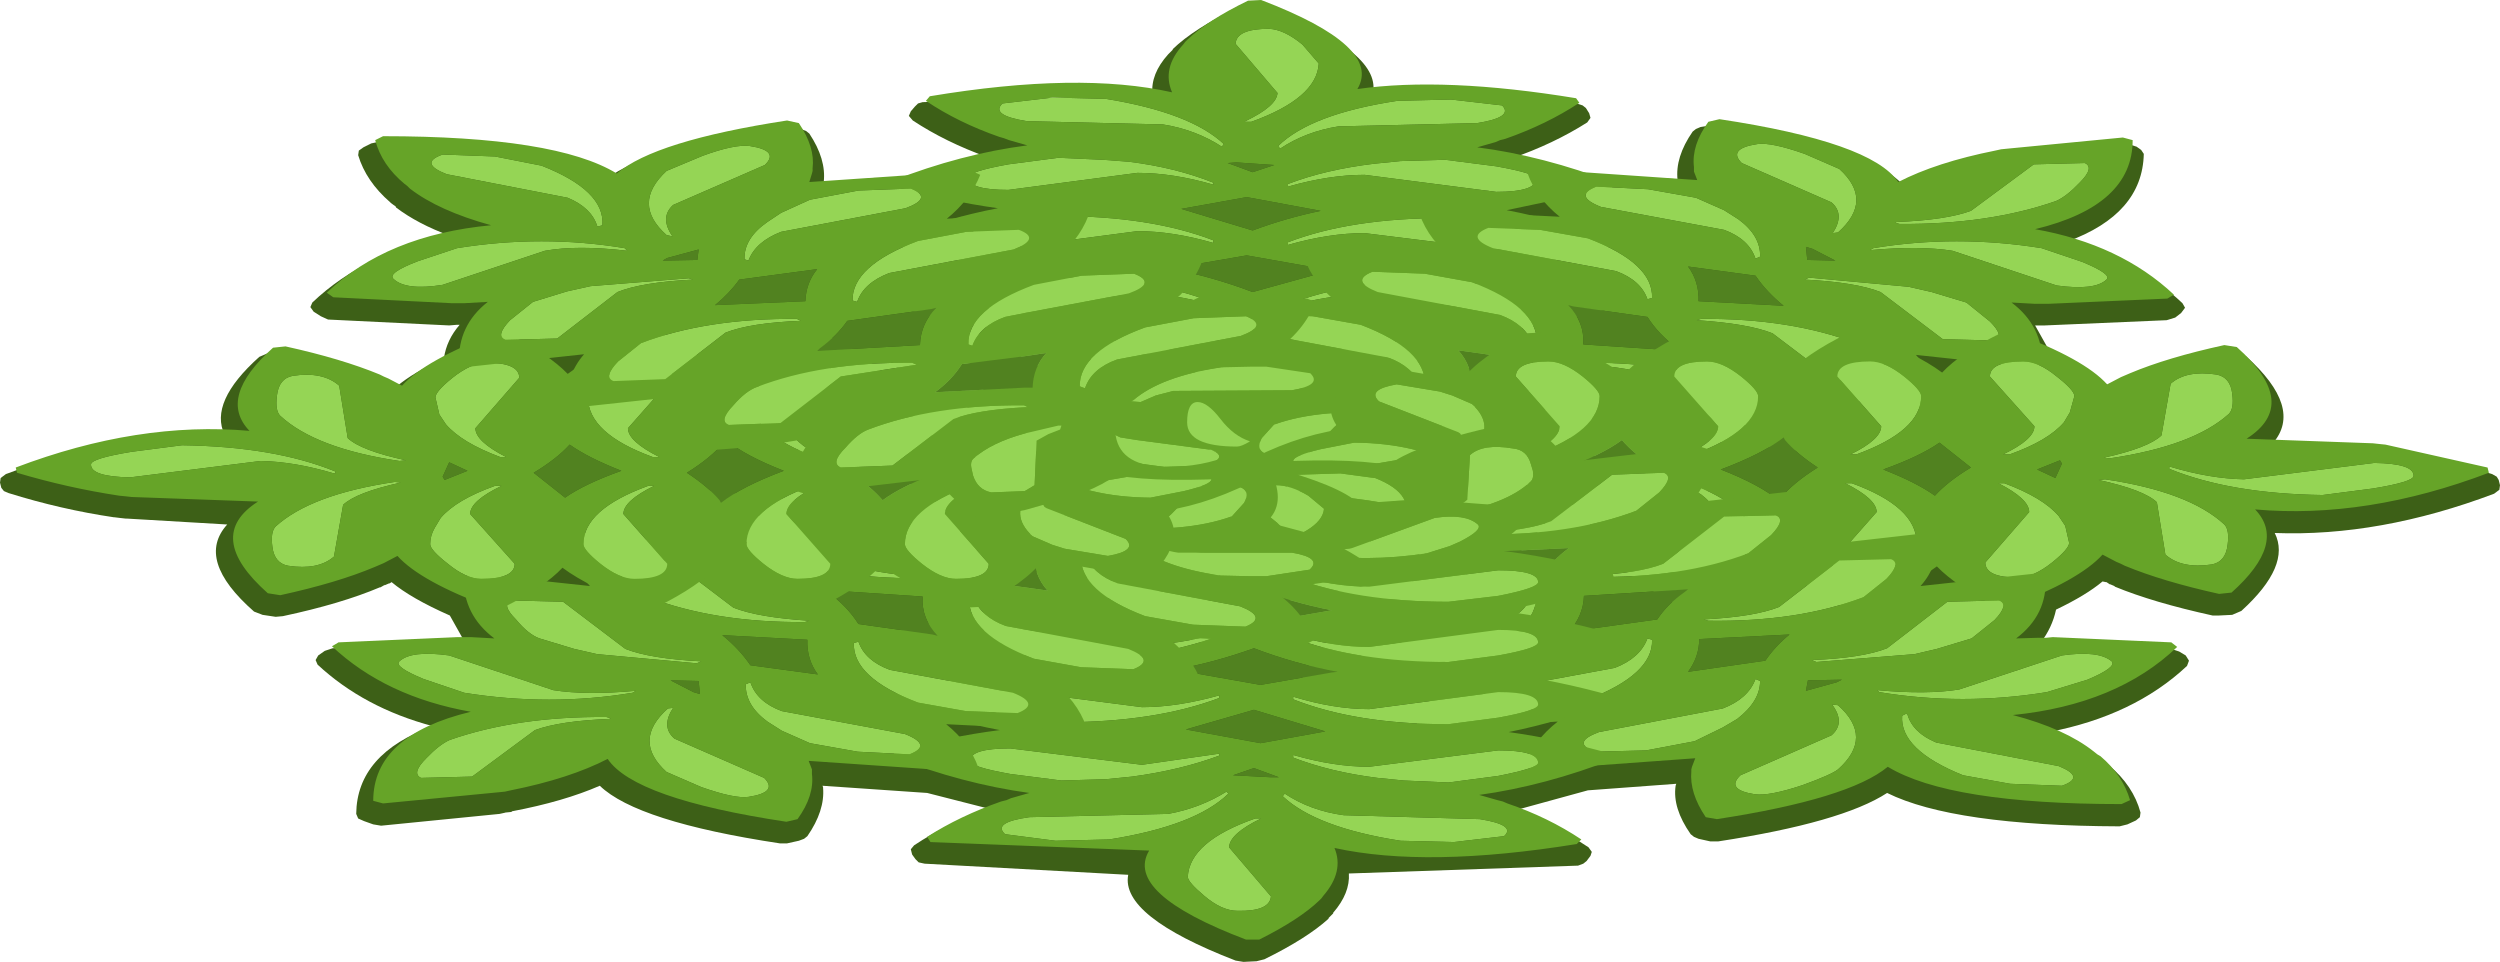<?xml version="1.0" encoding="UTF-8" standalone="no"?>
<svg xmlns:xlink="http://www.w3.org/1999/xlink" height="587.6px" width="1527.2px" xmlns="http://www.w3.org/2000/svg">
  <g transform="matrix(8.0, 0.0, 0.0, 8.0, 767.6, 310.8)">
    <path d="M-6.4 -35.1 Q-4.8 -36.65 -1.5 -38.25 L-0.95 -38.35 0.05 -38.4 0.7 -38.3 Q9.45 -34.95 8.9 -31.8 L24.45 -30.95 24.9 -30.8 25.15 -30.6 25.4 -30.2 25.5 -29.85 25.25 -29.5 Q22.65 -27.85 19.45 -26.75 L24.35 -25.5 32.15 -24.9 32.15 -25.05 32.15 -25.1 Q31.95 -26.85 33.3 -28.8 L33.55 -29.0 33.9 -29.15 34.8 -29.3 35.45 -29.35 Q46.3 -27.7 49.15 -24.95 51.9 -26.15 55.9 -26.95 L56.35 -27.0 56.85 -27.1 65.85 -27.95 66.4 -27.9 67.2 -27.65 67.55 -27.4 67.75 -27.1 Q67.65 -22.5 61.9 -20.4 67.15 -19.05 70.7 -15.7 L70.9 -15.35 70.6 -14.95 70.15 -14.6 69.5 -14.4 60.2 -14.0 59.75 -14.0 59.45 -14.0 60.6 -11.95 Q63.5 -10.7 65.05 -9.4 L65.2 -9.5 65.25 -9.5 65.55 -9.65 65.5 -9.6 65.9 -9.8 65.95 -9.8 Q68.85 -11.05 73.35 -12.0 L73.9 -12.05 74.85 -11.9 75.55 -11.65 Q79.95 -7.7 77.6 -5.0 L85.3 -4.6 85.75 -4.5 86.25 -4.45 86.3 -4.45 Q90.3 -3.85 94.35 -2.65 L94.7 -2.45 94.85 -2.2 94.95 -1.8 94.9 -1.45 94.5 -1.15 Q85.75 2.15 77.75 1.85 79.0 4.35 75.2 7.8 L74.5 8.1 73.5 8.15 73.0 8.15 Q68.45 7.15 65.55 5.95 L65.5 5.9 65.15 5.75 65.2 5.8 64.9 5.6 64.85 5.6 64.6 5.55 Q63.35 6.6 61.05 7.7 60.75 9.1 59.85 10.25 L60.05 10.25 60.65 10.25 69.85 10.7 70.45 10.9 70.95 11.2 71.2 11.6 71.05 12.0 Q67.0 15.8 60.5 17.05 63.0 17.95 64.6 19.2 L64.75 19.3 64.9 19.45 65.1 19.6 Q66.95 21.15 67.5 23.2 L67.45 23.55 67.15 23.8 66.5 24.1 65.9 24.25 Q53.2 24.2 48.15 21.7 44.7 23.95 35.25 25.4 L34.65 25.4 33.75 25.2 33.4 25.05 33.15 24.85 Q31.75 22.85 32.0 21.15 L32.05 21.0 25.3 21.5 19.65 23.05 Q22.8 24.15 25.35 25.85 L25.6 26.2 25.5 26.5 25.2 26.9 24.95 27.1 24.55 27.25 7.05 27.85 Q7.15 29.35 5.85 30.85 L5.85 30.9 5.7 31.05 5.65 31.1 5.5 31.25 5.5 31.3 Q3.85 32.8 0.6 34.4 L0.0 34.55 -1.0 34.6 -1.6 34.5 Q-10.4 31.1 -9.8 27.95 L-25.35 27.1 -25.8 27.0 -26.05 26.75 -26.3 26.4 -26.4 26.0 -26.15 25.7 Q-23.6 24.0 -20.45 22.9 L-25.15 21.7 -33.15 21.15 -33.1 21.25 -33.1 21.3 Q-32.95 23.05 -34.3 25.0 L-34.55 25.2 -34.95 25.35 -35.85 25.55 -36.4 25.55 Q-47.3 23.9 -50.15 21.15 -52.9 22.35 -56.85 23.1 L-56.9 23.15 -57.4 23.2 -57.35 23.2 -57.8 23.3 -66.85 24.2 -67.45 24.1 -68.15 23.85 -68.6 23.65 -68.75 23.3 Q-68.7 18.7 -62.9 16.6 -68.15 15.2 -71.7 11.9 L-71.85 11.55 -71.65 11.2 -71.15 10.85 -70.55 10.65 -61.2 10.2 -60.7 10.2 -60.45 10.2 -61.6 8.15 Q-64.55 6.85 -66.05 5.6 L-66.2 5.7 -66.25 5.7 -66.6 5.85 -66.55 5.8 -66.9 6.0 -66.95 6.0 Q-69.9 7.25 -74.35 8.2 L-74.9 8.25 -75.9 8.1 -76.55 7.85 Q-81.05 3.9 -78.6 1.2 L-86.25 0.75 -86.35 0.75 -86.8 0.7 -87.2 0.65 -87.25 0.65 Q-91.3 0.05 -95.3 -1.2 L-95.65 -1.35 -95.85 -1.6 -95.95 -2.0 -95.9 -2.35 -95.5 -2.65 Q-86.75 -5.95 -78.8 -5.65 -80.0 -8.15 -76.15 -11.6 L-75.45 -11.9 -74.5 -12.0 -73.95 -12.0 Q-69.5 -10.95 -66.55 -9.75 L-66.55 -9.7 -66.15 -9.55 -66.2 -9.6 -65.85 -9.45 -65.65 -9.35 Q-64.4 -10.4 -62.05 -11.5 -61.85 -12.9 -60.85 -14.05 L-61.05 -14.05 -61.65 -14.0 -70.9 -14.45 -71.45 -14.7 -72.0 -15.05 -72.25 -15.4 -72.1 -15.75 Q-68.05 -19.6 -61.6 -20.85 -64.05 -21.75 -65.7 -23.0 L-65.75 -23.1 -65.9 -23.2 -66.1 -23.35 -66.15 -23.4 Q-68.0 -25.0 -68.6 -27.0 L-68.55 -27.35 -68.2 -27.6 -67.6 -27.9 -66.9 -28.05 Q-54.3 -28.05 -49.2 -25.5 -45.75 -27.75 -36.3 -29.2 L-35.7 -29.2 -34.8 -29.0 -34.4 -28.85 -34.15 -28.65 Q-32.85 -26.7 -33.05 -24.95 L-33.05 -24.75 -26.3 -25.3 Q-23.45 -26.35 -20.55 -26.85 -23.75 -28.0 -26.25 -29.65 L-26.55 -30.0 -26.4 -30.35 -26.1 -30.7 -25.85 -30.95 -25.5 -31.05 -7.95 -31.65 Q-8.1 -33.2 -6.75 -34.7 L-6.7 -34.75 -6.55 -34.9 -6.6 -34.85 -6.4 -35.05 -6.4 -35.1 M-22.45 -22.25 L-22.5 -22.3 -22.5 -22.1 -22.25 -22.15 -22.45 -22.25 M53.1 -10.3 L52.9 -10.3 53.0 -10.2 53.1 -10.3" fill="#3d6017" fill-rule="evenodd" stroke="none"/>
    <path d="M18.3 -12.4 Q21.35 -11.85 21.35 -11.4 21.35 -10.45 18.3 -10.45 L8.25 -11.75 Q5.55 -11.75 2.4 -10.85 L2.4 -11.0 Q7.2 -12.9 14.4 -12.9 L18.3 -12.4 M21.35 -16.0 Q21.35 -15.05 18.3 -15.05 L8.25 -16.35 Q5.55 -16.35 2.4 -15.45 L2.4 -15.6 Q7.2 -17.5 14.4 -17.5 L18.3 -17.0 Q21.35 -16.45 21.35 -16.0 M18.3 -21.7 Q21.35 -21.2 21.35 -20.75 21.35 -19.8 18.3 -19.8 L8.25 -21.05 Q5.55 -21.05 2.4 -20.15 L2.4 -20.35 Q7.2 -22.2 14.4 -22.2 L18.3 -21.7 M21.35 -25.2 Q21.35 -24.2 18.3 -24.2 L8.25 -25.5 Q5.55 -25.5 2.4 -24.6 L2.4 -24.8 Q5.25 -25.9 9.0 -26.35 L11.0 -26.55 14.4 -26.65 18.3 -26.15 Q21.35 -25.6 21.35 -25.2 M18.75 -30.8 Q19.65 -29.9 16.85 -29.45 L6.25 -29.2 Q3.75 -28.8 1.8 -27.5 L1.65 -27.7 Q4.15 -30.15 10.75 -31.15 L14.85 -31.25 18.75 -30.8 M-19.4 -30.95 L-15.55 -31.4 -11.5 -31.3 Q-5.05 -30.25 -2.5 -27.85 L-2.65 -27.65 Q-4.65 -28.95 -7.15 -29.35 L-17.55 -29.6 Q-20.35 -30.05 -19.4 -30.95 M4.75 -34.0 Q4.6 -31.35 -0.4 -29.55 L-0.9 -29.55 -0.85 -29.6 Q1.55 -30.75 1.6 -31.75 L-1.6 -35.5 Q-1.55 -36.65 0.95 -36.65 2.1 -36.6 3.5 -35.45 L4.75 -34.0 M-3.3 -24.75 Q-6.4 -25.65 -9.1 -25.65 L-18.95 -24.35 Q-22.0 -24.35 -22.0 -25.3 -22.0 -25.75 -18.95 -26.3 L-15.15 -26.8 -11.75 -26.65 -9.75 -26.5 Q-6.15 -26.05 -3.3 -24.9 L-3.3 -24.75 M-3.3 -20.3 Q-6.4 -21.2 -9.1 -21.2 L-18.95 -19.9 Q-22.0 -19.9 -22.0 -20.9 -22.0 -21.3 -18.95 -21.85 L-15.15 -22.35 Q-8.1 -22.35 -3.3 -20.5 L-3.3 -20.3 M-18.95 -17.15 L-15.15 -17.65 Q-8.1 -17.65 -3.3 -15.75 L-3.3 -15.55 Q-6.4 -16.45 -9.1 -16.45 L-18.95 -15.2 Q-22.0 -15.2 -22.0 -16.15 -22.0 -16.6 -18.95 -17.15 M-18.95 -12.55 L-15.15 -13.05 Q-8.1 -13.05 -3.3 -11.15 L-3.3 -11.0 Q-6.4 -11.85 -9.1 -11.85 L-18.95 -10.6 Q-22.0 -10.6 -22.0 -11.55 -22.0 -12.0 -18.95 -12.55 M-7.8 -8.9 L-14.05 -6.6 Q-16.45 -6.25 -17.4 -7.15 -17.85 -7.55 -16.0 -8.4 L-15.25 -8.75 -13.5 -9.3 Q-9.0 -10.05 -4.35 -9.35 L-4.1 -9.3 -4.8 -9.1 -6.05 -9.1 -7.6 -9.0 -7.8 -8.9 M5.15 -9.0 L3.45 -8.95 3.05 -9.15 3.5 -9.2 Q8.15 -9.9 12.8 -9.2 L14.5 -8.6 15.3 -8.25 Q17.15 -7.4 16.75 -7.0 15.75 -6.1 13.3 -6.5 L7.0 -8.8 6.8 -8.85 5.15 -9.0 M-0.2 -8.95 Q-2.55 -8.15 -2.55 -7.45 L-2.05 -7.0 0.5 -4.9 Q0.45 -4.15 -2.0 -4.15 -3.15 -4.15 -4.45 -4.95 -5.65 -5.6 -5.65 -5.9 -5.55 -7.75 -0.65 -8.95 L-0.2 -8.95" fill="#95d555" fill-rule="evenodd" stroke="none"/>
    <path d="M24.65 -31.0 Q22.15 -29.35 19.0 -28.25 L18.6 -28.15 18.25 -28.0 16.85 -27.6 Q21.9 -26.95 27.25 -24.9 L27.15 -24.5 19.1 -22.8 Q23.1 -22.05 27.25 -20.45 L27.15 -20.1 Q22.85 -18.85 18.55 -18.3 L18.1 -18.25 Q22.55 -17.55 27.25 -15.75 L27.15 -15.35 Q22.85 -14.15 18.55 -13.55 22.85 -12.85 27.25 -11.15 L27.15 -10.75 Q22.35 -9.4 17.55 -8.9 19.55 -7.75 21.0 -6.05 L20.5 -5.7 12.55 -5.1 12.05 -5.1 11.65 -5.1 5.15 -5.7 4.45 -4.95 4.2 -4.8 4.05 -4.7 Q2.6 -3.7 -0.4 -2.7 L-1.4 -2.65 Q-6.85 -4.1 -8.3 -5.5 L-12.4 -5.2 -12.8 -5.2 -13.3 -5.2 -21.15 -5.85 -21.65 -6.2 Q-20.3 -7.9 -18.3 -9.0 -23.0 -9.55 -27.7 -10.9 L-27.8 -11.3 Q-23.45 -12.95 -19.25 -13.7 -23.5 -14.25 -27.7 -15.5 L-27.8 -15.85 Q-23.2 -17.65 -18.75 -18.4 L-19.25 -18.45 Q-23.5 -19.0 -27.7 -20.2 L-27.8 -20.6 Q-23.7 -22.2 -19.75 -22.95 -23.7 -23.5 -27.7 -24.65 L-27.8 -25.05 Q-22.55 -27.1 -17.5 -27.75 L-18.9 -28.15 -19.3 -28.3 -19.65 -28.4 Q-22.8 -29.5 -25.25 -31.15 L-24.95 -31.5 Q-13.55 -33.4 -6.45 -31.8 -7.25 -33.65 -5.6 -35.45 L-5.45 -35.65 -5.3 -35.8 Q-3.75 -37.3 -0.65 -38.8 L0.35 -38.85 Q9.65 -35.3 7.7 -32.05 14.35 -33.0 24.4 -31.35 L24.65 -31.0 M18.75 -30.8 L14.85 -31.25 10.75 -31.15 Q4.15 -30.15 1.65 -27.7 L1.8 -27.5 Q3.75 -28.8 6.25 -29.2 L16.85 -29.45 Q19.65 -29.9 18.75 -30.8 M21.35 -25.2 Q21.35 -25.6 18.3 -26.15 L14.4 -26.65 11.0 -26.55 9.0 -26.35 Q5.25 -25.9 2.4 -24.8 L2.4 -24.6 Q5.55 -25.5 8.25 -25.5 L18.3 -24.2 Q21.35 -24.2 21.35 -25.2 M18.3 -21.7 L14.4 -22.2 Q7.2 -22.2 2.4 -20.35 L2.4 -20.15 Q5.55 -21.05 8.25 -21.05 L18.3 -19.8 Q21.35 -19.8 21.35 -20.75 21.35 -21.2 18.3 -21.7 M21.35 -16.0 Q21.35 -16.45 18.3 -17.0 L14.4 -17.5 Q7.2 -17.5 2.4 -15.6 L2.4 -15.45 Q5.55 -16.35 8.25 -16.35 L18.3 -15.05 Q21.35 -15.05 21.35 -16.0 M18.3 -12.4 L14.4 -12.9 Q7.2 -12.9 2.4 -11.0 L2.4 -10.85 Q5.55 -11.75 8.25 -11.75 L18.3 -10.45 Q21.35 -10.45 21.35 -11.4 21.35 -11.85 18.3 -12.4 M4.75 -34.0 L3.5 -35.45 Q2.1 -36.6 0.95 -36.65 -1.55 -36.65 -1.6 -35.5 L1.6 -31.75 Q1.55 -30.75 -0.85 -29.6 L-0.9 -29.55 -0.4 -29.55 Q4.6 -31.35 4.75 -34.0 M-19.4 -30.95 Q-20.35 -30.05 -17.55 -29.6 L-7.15 -29.35 Q-4.65 -28.95 -2.65 -27.65 L-2.5 -27.85 Q-5.05 -30.25 -11.5 -31.3 L-15.55 -31.4 -19.4 -30.95 M-0.3 -25.7 L1.35 -26.25 -1.55 -26.45 -2.2 -26.4 -0.3 -25.7 M-3.3 -24.75 L-3.3 -24.9 Q-6.15 -26.05 -9.75 -26.5 L-11.75 -26.65 -15.15 -26.8 -18.95 -26.3 Q-22.0 -25.75 -22.0 -25.3 -22.0 -24.35 -18.95 -24.35 L-9.1 -25.65 Q-6.4 -25.65 -3.3 -24.75 M-0.3 -21.25 Q2.25 -22.2 4.9 -22.75 L-0.75 -23.8 -5.75 -22.9 -0.3 -21.25 M-0.75 -19.35 L-6.25 -18.4 -6.7 -18.35 Q-3.45 -17.75 -0.3 -16.55 L5.85 -18.25 5.45 -18.25 -0.75 -19.35 M-7.8 -8.9 L-7.6 -9.0 -6.05 -9.1 -4.8 -9.1 -4.1 -9.3 -4.35 -9.35 Q-9.0 -10.05 -13.5 -9.3 L-15.25 -8.75 -16.0 -8.4 Q-17.85 -7.55 -17.4 -7.15 -16.45 -6.25 -14.05 -6.6 L-7.8 -8.9 M-18.95 -12.55 Q-22.0 -12.0 -22.0 -11.55 -22.0 -10.6 -18.95 -10.6 L-9.1 -11.85 Q-6.4 -11.85 -3.3 -11.0 L-3.3 -11.15 Q-8.1 -13.05 -15.15 -13.05 L-18.95 -12.55 M-18.95 -17.15 Q-22.0 -16.6 -22.0 -16.15 -22.0 -15.2 -18.95 -15.2 L-9.1 -16.45 Q-6.4 -16.45 -3.3 -15.55 L-3.3 -15.75 Q-8.1 -17.65 -15.15 -17.65 L-18.95 -17.15 M-3.3 -20.3 L-3.3 -20.5 Q-8.1 -22.35 -15.15 -22.35 L-18.95 -21.85 Q-22.0 -21.3 -22.0 -20.9 -22.0 -19.9 -18.95 -19.9 L-9.1 -21.2 Q-6.4 -21.2 -3.3 -20.3 M5.45 -13.55 L-0.75 -14.65 -6.25 -13.65 Q-3.25 -13.1 -0.3 -11.95 L5.45 -13.55 M5.15 -9.0 L6.8 -8.85 7.0 -8.8 13.3 -6.5 Q15.75 -6.1 16.75 -7.0 17.15 -7.4 15.3 -8.25 L14.5 -8.6 12.8 -9.2 Q8.15 -9.9 3.5 -9.2 L3.05 -9.15 3.45 -8.95 5.15 -9.0 M-0.2 -8.95 L-0.65 -8.95 Q-5.55 -7.75 -5.65 -5.9 -5.65 -5.6 -4.45 -4.95 -3.15 -4.15 -2.0 -4.15 0.45 -4.15 0.5 -4.9 L-2.05 -7.0 -2.55 -7.45 Q-2.55 -8.15 -0.2 -8.95" fill="#66a428" fill-rule="evenodd" stroke="none"/>
    <path d="M-0.3 -25.7 L-2.2 -26.4 -1.55 -26.45 1.35 -26.25 -0.3 -25.7 M-0.3 -21.25 L-5.75 -22.9 -0.75 -23.8 4.9 -22.75 Q2.25 -22.2 -0.3 -21.25 M-0.75 -19.35 L5.45 -18.25 5.85 -18.25 -0.3 -16.55 Q-3.45 -17.75 -6.7 -18.35 L-6.25 -18.4 -0.75 -19.35 M5.45 -13.55 L-0.3 -11.95 Q-3.25 -13.1 -6.25 -13.65 L-0.75 -14.65 5.45 -13.55" fill="#518220" fill-rule="evenodd" stroke="none"/>
    <path d="M64.9 -17.5 Q64.0 -16.65 61.1 -17.05 L53.15 -19.7 Q50.65 -20.1 46.85 -19.75 L47.1 -19.9 Q53.4 -20.95 59.95 -19.9 L63.05 -18.85 Q65.35 -17.9 64.9 -17.5 M30.7 -3.1 L26.8 -3.2 22.05 -6.85 Q20.15 -7.6 16.25 -7.8 L16.55 -7.9 Q23.45 -7.95 28.55 -6.0 L30.4 -4.6 Q31.55 -3.4 30.7 -3.1 M38.95 -7.85 Q40.1 -6.65 39.25 -6.35 L35.35 -6.45 30.6 -10.05 Q28.7 -10.8 24.8 -11.05 L25.1 -11.15 Q32.0 -11.2 37.1 -9.25 L38.95 -7.85 M47.75 -11.2 Q48.9 -10.0 48.05 -9.7 L44.15 -9.8 39.4 -13.4 Q37.5 -14.15 33.6 -14.4 L33.95 -14.5 Q40.8 -14.55 45.9 -12.6 46.75 -12.3 47.75 -11.2 M56.35 -12.85 L52.4 -12.95 47.65 -16.55 Q45.75 -17.3 41.85 -17.5 L42.2 -17.65 49.8 -16.95 51.55 -16.55 54.2 -15.75 56.0 -14.3 Q57.15 -13.15 56.35 -12.85 M38.25 -27.85 Q39.3 -28.0 41.85 -27.1 L44.5 -25.95 Q47.15 -23.55 44.4 -21.1 L44.0 -21.05 Q44.95 -22.5 43.9 -23.4 L37.05 -26.4 Q35.95 -27.5 38.25 -27.85 M63.25 -26.4 Q64.0 -26.05 62.85 -24.9 61.85 -23.85 61.05 -23.5 55.9 -21.7 49.1 -21.75 L48.75 -21.85 48.9 -21.9 Q52.65 -22.05 54.55 -22.75 L59.35 -26.3 63.25 -26.4 M38.1 -19.1 Q37.6 -20.6 35.7 -21.3 L26.3 -23.05 Q24.15 -23.9 25.95 -24.6 L29.9 -24.4 33.55 -23.75 35.7 -22.8 36.8 -22.1 Q38.5 -20.85 38.45 -19.25 L38.1 -19.1 M29.85 -16.0 Q29.35 -17.45 27.45 -18.15 L18.05 -19.9 Q15.9 -20.75 17.7 -21.45 L21.65 -21.3 25.3 -20.65 Q30.3 -18.75 30.2 -16.1 L29.85 -16.0 M8.85 -18.1 L12.85 -17.95 16.45 -17.3 Q21.45 -15.4 21.4 -12.75 L21.05 -12.65 Q20.5 -14.1 18.6 -14.8 L9.25 -16.55 Q7.1 -17.4 8.85 -18.1 M0.3 -14.85 L4.3 -14.7 7.95 -14.05 Q12.95 -12.15 12.85 -9.5 L12.5 -9.4 Q11.95 -10.85 10.05 -11.55 L0.7 -13.3 Q-1.45 -14.15 0.3 -14.85 M5.45 -9.2 L-3.25 -9.2 Q-5.6 -9.6 -4.6 -10.5 L-1.3 -11.0 -0.1 -11.0 2.2 -10.95 Q6.7 -10.3 8.75 -8.55 L8.85 -8.45 7.9 -8.45 7.1 -8.85 5.75 -9.15 5.45 -9.2 M10.9 -7.15 L6.45 -6.7 5.95 -6.25 3.85 -4.1 0.7 -4.2 Q-0.1 -4.5 0.4 -5.4 L1.35 -6.45 1.4 -6.45 Q4.9 -7.7 10.55 -7.25 L10.9 -7.15 M14.75 -5.75 L13.45 -6.15 13.6 -6.4 14.05 -6.35 Q18.6 -5.6 20.5 -3.8 L20.7 -2.95 20.6 -2.45 Q20.3 -1.35 19.25 -1.25 16.9 -0.85 15.9 -1.75 L15.65 -5.1 15.65 -5.2 14.75 -5.75" fill="#95d555" fill-rule="evenodd" stroke="none"/>
    <path d="M64.9 -17.5 Q65.35 -17.9 63.05 -18.85 L59.95 -19.9 Q53.4 -20.95 47.1 -19.9 L46.85 -19.75 Q50.65 -20.1 53.15 -19.7 L61.1 -17.05 Q64.0 -16.65 64.9 -17.5 M69.55 -16.05 L60.45 -15.65 59.95 -15.65 59.45 -15.65 57.65 -15.75 Q60.05 -13.95 60.0 -11.05 L59.2 -10.8 50.35 -11.75 Q51.8 -10.15 51.75 -7.9 L50.95 -7.7 41.6 -8.7 41.15 -8.8 Q43.0 -7.05 42.95 -4.55 L42.15 -4.35 32.8 -5.4 Q34.4 -3.7 34.4 -1.3 L33.6 -1.1 Q27.7 -1.35 23.35 -2.3 22.65 -0.95 20.45 0.6 L19.55 0.75 Q15.4 0.0 12.75 -0.95 L12.4 -1.1 12.1 -1.2 Q9.65 -2.2 8.65 -3.4 L6.7 -3.05 6.35 -3.05 6.0 -3.0 -0.9 -2.8 -1.65 -3.0 Q-2.85 -5.5 -1.3 -6.85 L-4.65 -7.75 -4.95 -7.85 -5.25 -8.0 Q-7.8 -9.0 -9.7 -10.55 L-9.4 -10.95 -1.75 -12.05 Q-4.15 -13.65 -4.9 -15.9 L-4.3 -16.2 6.35 -15.6 Q4.35 -17.15 3.65 -19.15 L4.25 -19.45 15.35 -18.8 15.15 -18.95 Q13.15 -20.5 12.45 -22.5 L13.05 -22.8 23.15 -22.3 Q21.35 -23.75 20.7 -25.6 L21.3 -25.95 33.65 -25.1 33.4 -25.75 33.4 -25.95 33.4 -26.1 Q33.2 -27.75 34.5 -29.55 L35.35 -29.75 Q46.95 -28.0 49.0 -24.95 51.9 -26.45 56.4 -27.35 L56.85 -27.45 57.35 -27.5 66.15 -28.35 66.9 -28.15 Q66.9 -23.15 59.45 -21.35 65.95 -20.2 70.05 -16.35 L69.55 -16.05 M56.35 -12.85 Q57.15 -13.15 56.0 -14.3 L54.2 -15.75 51.55 -16.55 49.8 -16.95 42.2 -17.65 41.85 -17.5 Q45.75 -17.3 47.65 -16.55 L52.4 -12.95 56.35 -12.85 M47.75 -11.2 Q46.75 -12.3 45.9 -12.6 40.8 -14.55 33.95 -14.5 L33.6 -14.4 Q37.5 -14.15 39.4 -13.4 L44.15 -9.8 48.05 -9.7 Q48.9 -10.0 47.75 -11.2 M38.95 -7.85 L37.1 -9.25 Q32.0 -11.2 25.1 -11.15 L24.8 -11.05 Q28.7 -10.8 30.6 -10.05 L35.35 -6.45 39.25 -6.35 Q40.1 -6.65 38.95 -7.85 M30.7 -3.1 Q31.55 -3.4 30.4 -4.6 L28.55 -6.0 Q23.45 -7.95 16.55 -7.9 L16.25 -7.8 Q20.15 -7.6 22.05 -6.85 L26.8 -3.2 30.7 -3.1 M38.1 -19.1 L38.45 -19.25 Q38.5 -20.85 36.8 -22.1 L35.7 -22.8 33.55 -23.75 29.9 -24.4 25.95 -24.6 Q24.15 -23.9 26.3 -23.05 L35.7 -21.3 Q37.6 -20.6 38.1 -19.1 M63.25 -26.4 L59.35 -26.3 54.55 -22.75 Q52.65 -22.05 48.9 -21.9 L48.75 -21.85 49.1 -21.75 Q55.9 -21.7 61.05 -23.5 61.85 -23.85 62.85 -24.9 64.0 -26.05 63.25 -26.4 M38.25 -27.85 Q35.95 -27.5 37.05 -26.4 L43.9 -23.4 Q44.95 -22.5 44.0 -21.05 L44.4 -21.1 Q47.15 -23.55 44.5 -25.95 L41.85 -27.1 Q39.3 -28.0 38.25 -27.85 M42.05 -19.0 L44.2 -18.95 42.45 -19.85 41.95 -20.0 42.05 -19.0 M29.85 -16.0 L30.2 -16.1 Q30.3 -18.75 25.3 -20.65 L21.65 -21.3 17.7 -21.45 Q15.9 -20.75 18.05 -19.9 L27.45 -18.15 Q29.35 -17.45 29.85 -16.0 M29.85 -14.65 L24.2 -15.45 23.8 -15.55 Q25.05 -14.25 24.95 -12.55 L32.45 -12.05 32.2 -12.2 Q30.7 -13.3 29.85 -14.65 M33.75 -15.85 L40.25 -15.5 Q38.95 -16.55 38.1 -17.8 L32.95 -18.5 Q33.8 -17.35 33.75 -15.85 M5.45 -9.2 L5.75 -9.15 7.1 -8.85 7.9 -8.45 8.85 -8.45 8.75 -8.55 Q6.7 -10.3 2.2 -10.95 L-0.1 -11.0 -1.3 -11.0 -4.6 -10.5 Q-5.6 -9.6 -3.25 -9.2 L5.45 -9.2 M0.3 -14.85 Q-1.45 -14.15 0.7 -13.3 L10.05 -11.55 Q11.95 -10.85 12.5 -9.4 L12.85 -9.5 Q12.95 -12.15 7.95 -14.05 L4.3 -14.7 0.3 -14.85 M8.85 -18.1 Q7.1 -17.4 9.25 -16.55 L18.6 -14.8 Q20.5 -14.1 21.05 -12.65 L21.4 -12.75 Q21.45 -15.4 16.45 -17.3 L12.85 -17.95 8.85 -18.1 M23.4 -8.85 Q21.9 -9.95 21.05 -11.3 L15.4 -12.1 Q16.5 -10.9 16.4 -9.25 L23.4 -8.85 M10.9 -7.15 L10.55 -7.25 Q4.9 -7.7 1.4 -6.45 L1.35 -6.45 0.4 -5.4 Q-0.1 -4.5 0.7 -4.2 L3.85 -4.1 5.95 -6.25 6.45 -6.7 10.9 -7.15 M14.75 -5.75 L15.65 -5.2 15.65 -5.1 15.9 -1.75 Q16.9 -0.85 19.25 -1.25 20.3 -1.35 20.6 -2.45 L20.7 -2.95 20.5 -3.8 Q18.6 -5.6 14.05 -6.35 L13.6 -6.4 13.45 -6.15 14.75 -5.75" fill="#66a428" fill-rule="evenodd" stroke="none"/>
    <path d="M42.05 -19.0 L41.95 -20.0 42.45 -19.85 44.2 -18.95 42.05 -19.0 M29.85 -14.65 Q30.7 -13.3 32.2 -12.2 L32.45 -12.05 24.95 -12.55 Q25.05 -14.25 23.8 -15.55 L24.2 -15.45 29.85 -14.65 M33.75 -15.85 Q33.8 -17.35 32.95 -18.5 L38.1 -17.8 Q38.95 -16.55 40.25 -15.5 L33.75 -15.85 M23.4 -8.85 L16.4 -9.25 Q16.5 -10.9 15.4 -12.1 L21.05 -11.3 Q21.9 -9.95 23.4 -8.85" fill="#518220" fill-rule="evenodd" stroke="none"/>
    <path d="M24.5 4.1 Q23.1 5.25 21.95 5.25 19.4 5.25 19.4 4.1 L22.8 0.25 Q22.8 -0.75 20.4 -1.95 L20.9 -1.95 Q25.85 -0.15 25.85 2.6 25.85 3.05 24.5 4.1 M34.05 5.25 Q31.5 5.25 31.5 4.1 L34.9 0.25 Q34.9 -0.75 32.5 -1.95 L33.0 -1.95 Q37.95 -0.15 37.95 2.6 37.95 3.05 36.6 4.1 35.2 5.25 34.05 5.25 M49.05 4.1 Q47.65 5.25 46.5 5.25 43.95 5.25 43.95 4.1 L47.35 0.25 Q47.35 -0.75 44.95 -1.95 L45.45 -1.95 Q50.4 -0.15 50.4 2.6 50.4 3.05 49.05 4.1 M58.15 5.25 Q55.65 5.25 55.65 4.1 L59.0 0.25 Q59.0 -0.75 56.65 -1.95 L57.1 -1.95 Q60.05 -0.85 61.25 0.55 L61.75 1.3 62.05 2.6 Q62.05 3.05 60.75 4.1 59.3 5.25 58.15 5.25 M72.95 4.25 Q70.65 4.6 69.4 3.5 L68.75 -0.5 Q67.75 -1.45 64.3 -2.2 L64.8 -2.25 Q71.2 -1.3 73.9 1.2 74.3 1.6 74.15 2.75 74.0 4.05 72.95 4.25 M73.3 -10.25 Q74.35 -10.05 74.5 -8.8 74.65 -7.65 74.25 -7.25 71.55 -4.8 65.15 -3.85 L64.7 -3.9 Q68.1 -4.65 69.1 -5.6 L69.8 -9.55 Q71.0 -10.6 73.3 -10.25 M85.25 -1.55 L81.4 -1.05 Q74.35 -1.15 69.7 -3.05 L69.7 -3.2 69.8 -3.2 Q72.8 -2.3 75.4 -2.25 L85.35 -3.5 Q88.4 -3.45 88.35 -2.5 88.3 -2.05 85.25 -1.55 M57.0 -4.15 Q59.4 -5.3 59.4 -6.3 L56.0 -10.1 Q56.0 -11.25 58.55 -11.25 59.7 -11.25 61.1 -10.1 62.45 -9.05 62.45 -8.6 L62.1 -7.35 61.65 -6.6 Q60.45 -5.2 57.5 -4.15 L57.0 -4.15 M45.35 -4.15 Q47.7 -5.3 47.7 -6.3 L44.35 -10.1 Q44.35 -11.25 46.85 -11.25 48.0 -11.25 49.45 -10.1 50.75 -9.05 50.75 -8.6 50.75 -5.95 45.8 -4.15 L45.35 -4.15 M37.0 -10.1 Q38.3 -9.05 38.3 -8.6 38.3 -5.95 33.35 -4.15 L32.9 -4.15 Q35.25 -5.3 35.25 -6.3 L31.9 -10.1 Q31.9 -11.25 34.4 -11.25 35.55 -11.25 37.0 -10.1 M24.9 -10.1 Q26.2 -9.05 26.2 -8.6 26.2 -5.95 21.25 -4.15 L20.8 -4.15 Q23.15 -5.3 23.15 -6.3 L19.8 -10.1 Q19.8 -11.25 22.3 -11.25 23.45 -11.25 24.9 -10.1 M15.4 -5.85 L9.35 -8.2 Q8.4 -9.1 10.7 -9.5 L14.0 -8.95 14.95 -8.65 16.45 -8.0 Q18.3 -6.3 16.55 -4.55 L16.45 -4.45 15.85 -4.7 15.9 -5.15 15.55 -5.75 15.4 -5.85 M15.55 -0.9 L15.45 -1.55 16.0 -1.7 16.15 -1.55 Q17.95 0.25 16.05 2.0 L14.6 2.65 13.65 2.95 10.35 3.5 Q8.0 3.1 8.95 2.2 L15.0 -0.2 15.15 -0.3 Q15.5 -0.55 15.55 -0.9 M15.45 -2.95 Q13.4 -3.85 11.55 -3.85 L10.3 -3.65 4.8 -2.7 Q2.75 -2.7 2.8 -3.65 2.8 -4.05 4.9 -4.55 L7.45 -5.05 7.5 -5.05 Q12.3 -5.0 15.45 -3.15 L15.45 -2.95" fill="#95d555" fill-rule="evenodd" stroke="none"/>
    <path d="M73.5 6.5 Q69.2 5.55 66.3 4.35 L66.0 4.2 65.65 4.05 64.6 3.5 Q62.85 5.45 57.45 7.5 L56.45 7.45 Q53.4 5.9 51.95 4.4 49.95 5.9 45.75 7.5 L44.75 7.45 Q41.55 5.8 40.1 4.2 L39.95 4.0 Q38.05 5.7 33.3 7.5 L32.3 7.45 Q29.1 5.8 27.65 4.2 25.7 5.8 21.2 7.5 L20.2 7.45 Q16.65 5.6 15.25 3.8 L7.8 5.1 6.9 4.9 Q5.4 3.3 5.3 1.9 L5.3 1.7 5.3 1.55 Q5.45 0.2 6.9 -0.9 L4.9 -1.2 4.6 -1.25 4.25 -1.35 Q1.6 -1.9 -1.0 -3.05 L-1.15 -3.4 Q2.7 -5.5 6.35 -6.05 5.75 -6.75 5.65 -7.6 L5.65 -7.75 5.65 -7.9 Q5.75 -9.3 7.3 -10.9 L8.2 -11.1 15.65 -9.8 Q17.0 -11.6 20.6 -13.4 L21.6 -13.45 Q26.05 -11.8 28.0 -10.2 29.45 -11.8 32.65 -13.4 L33.65 -13.45 Q38.4 -11.7 40.3 -10.0 L40.45 -10.2 Q41.9 -11.8 45.15 -13.4 L46.15 -13.45 Q50.35 -11.9 52.35 -10.4 53.75 -11.9 56.8 -13.4 L57.8 -13.45 Q63.2 -11.45 64.95 -9.5 L66.0 -10.05 66.35 -10.2 66.7 -10.35 Q69.55 -11.55 73.9 -12.5 L74.85 -12.35 Q79.75 -8.0 75.6 -5.35 L85.25 -5.0 85.7 -4.95 86.2 -4.9 94.0 -3.15 94.1 -2.75 Q84.75 0.8 76.25 0.05 78.7 2.6 74.45 6.4 L73.5 6.5 M72.95 4.25 Q74.0 4.05 74.15 2.75 74.3 1.6 73.9 1.2 71.2 -1.3 64.8 -2.25 L64.3 -2.2 Q67.75 -1.45 68.75 -0.5 L69.4 3.5 Q70.65 4.6 72.95 4.25 M58.15 5.25 Q59.3 5.25 60.75 4.1 62.05 3.05 62.05 2.6 L61.75 1.3 61.25 0.55 Q60.05 -0.85 57.1 -1.95 L56.65 -1.95 Q59.0 -0.75 59.0 0.25 L55.65 4.1 Q55.65 5.25 58.15 5.25 M49.05 4.1 Q50.4 3.05 50.4 2.6 50.4 -0.15 45.45 -1.95 L44.95 -1.95 Q47.35 -0.75 47.35 0.25 L43.95 4.1 Q43.95 5.25 46.5 5.25 47.65 5.25 49.05 4.1 M34.05 5.25 Q35.2 5.25 36.6 4.1 37.95 3.05 37.95 2.6 37.95 -0.15 33.0 -1.95 L32.5 -1.95 Q34.9 -0.75 34.9 0.25 L31.5 4.1 Q31.5 5.25 34.05 5.25 M24.5 4.1 Q25.85 3.05 25.85 2.6 25.85 -0.15 20.9 -1.95 L20.4 -1.95 Q22.8 -0.75 22.8 0.25 L19.4 4.1 Q19.4 5.25 21.95 5.25 23.1 5.25 24.5 4.1 M85.25 -1.55 Q88.3 -2.05 88.35 -2.5 88.4 -3.45 85.35 -3.5 L75.4 -2.25 Q72.8 -2.3 69.8 -3.2 L69.7 -3.2 69.7 -3.05 Q74.35 -1.15 81.4 -1.05 L85.25 -1.55 M73.3 -10.25 Q71.0 -10.6 69.8 -9.55 L69.1 -5.6 Q68.1 -4.65 64.7 -3.9 L65.15 -3.85 Q71.55 -4.8 74.25 -7.25 74.65 -7.65 74.5 -8.8 74.35 -10.05 73.3 -10.25 M59.6 -3.0 L61.0 -2.35 61.5 -3.45 61.35 -3.7 59.6 -3.0 M57.0 -4.15 L57.5 -4.15 Q60.45 -5.2 61.65 -6.6 L62.1 -7.35 62.45 -8.6 Q62.45 -9.05 61.1 -10.1 59.7 -11.25 58.55 -11.25 56.0 -11.25 56.0 -10.1 L59.4 -6.3 Q59.4 -5.3 57.0 -4.15 M47.85 -3.0 Q50.4 -2.0 51.8 -1.0 52.8 -2.1 54.55 -3.15 L52.15 -5.05 Q50.65 -4.0 47.85 -3.0 M42.85 -3.15 Q41.25 -4.2 40.35 -5.25 L40.25 -5.45 Q38.65 -4.2 35.45 -3.0 38.4 -1.85 39.85 -0.65 L40.0 -0.8 Q41.0 -2.0 42.85 -3.15 M15.4 -5.85 L15.55 -5.75 15.9 -5.15 15.85 -4.7 16.45 -4.45 16.55 -4.55 Q18.3 -6.3 16.45 -8.0 L14.95 -8.65 14.0 -8.95 10.7 -9.5 Q8.4 -9.1 9.35 -8.2 L15.4 -5.85 M24.9 -10.1 Q23.45 -11.25 22.3 -11.25 19.8 -11.25 19.8 -10.1 L23.15 -6.3 Q23.15 -5.3 20.8 -4.15 L21.25 -4.15 Q26.2 -5.95 26.2 -8.6 26.2 -9.05 24.9 -10.1 M37.0 -10.1 Q35.55 -11.25 34.4 -11.25 31.9 -11.25 31.9 -10.1 L35.25 -6.3 Q35.25 -5.3 32.9 -4.15 L33.35 -4.15 Q38.3 -5.95 38.3 -8.6 38.3 -9.05 37.0 -10.1 M45.35 -4.15 L45.8 -4.15 Q50.75 -5.95 50.75 -8.6 50.75 -9.05 49.45 -10.1 48.0 -11.25 46.85 -11.25 44.35 -11.25 44.35 -10.1 L47.7 -6.3 Q47.7 -5.3 45.35 -4.15 M27.5 -0.8 Q28.5 -2.0 30.4 -3.15 28.8 -4.2 27.9 -5.25 26.35 -4.1 23.3 -3.0 26.1 -1.9 27.5 -0.8 M15.55 -0.9 Q15.5 -0.55 15.15 -0.3 L15.0 -0.2 8.95 2.2 Q8.0 3.1 10.35 3.5 L13.65 2.95 14.6 2.65 16.05 2.0 Q17.95 0.25 16.15 -1.55 L16.0 -1.7 15.45 -1.55 15.55 -0.9 M15.45 -2.95 L15.45 -3.15 Q12.3 -5.0 7.5 -5.05 L7.45 -5.05 4.9 -4.55 Q2.8 -4.05 2.8 -3.65 2.75 -2.7 4.8 -2.7 L10.3 -3.65 11.55 -3.85 Q13.4 -3.85 15.45 -2.95" fill="#66a428" fill-rule="evenodd" stroke="none"/>
    <path d="M59.6 -3.0 L61.35 -3.7 61.5 -3.45 61.0 -2.35 59.6 -3.0 M47.85 -3.0 Q50.65 -4.0 52.15 -5.05 L54.55 -3.15 Q52.8 -2.1 51.8 -1.0 50.4 -2.0 47.85 -3.0 M42.85 -3.15 Q41.0 -2.0 40.0 -0.8 L39.85 -0.65 Q38.4 -1.85 35.45 -3.0 38.65 -4.2 40.25 -5.45 L40.35 -5.25 Q41.25 -4.2 42.85 -3.15 M27.5 -0.8 Q26.1 -1.9 23.3 -3.0 26.35 -4.1 27.9 -5.25 28.8 -4.2 30.4 -3.15 28.5 -2.0 27.5 -0.8" fill="#518220" fill-rule="evenodd" stroke="none"/>
    <path d="M38.05 21.8 Q35.8 21.45 36.95 20.35 L43.9 17.3 Q45.0 16.35 43.95 14.95 L44.4 15.0 Q47.15 17.45 44.4 19.9 43.9 20.3 41.7 21.1 39.15 21.95 38.05 21.8 M0.15 8.8 Q-1.6 8.15 0.55 7.35 L10.0 5.55 Q11.95 4.8 12.5 3.3 L12.85 3.4 Q12.9 6.05 7.8 8.0 L4.15 8.7 0.15 8.8 M12.7 11.95 L8.7 12.05 Q6.95 11.35 9.1 10.55 L18.55 8.8 Q20.5 8.05 21.05 6.55 L21.35 6.65 Q21.45 9.3 16.35 11.25 L12.7 11.95 M21.5 15.3 L17.55 15.4 Q15.75 14.7 17.9 13.9 L27.35 12.15 Q29.3 11.4 29.85 9.9 L30.2 10.0 Q30.3 12.65 25.2 14.6 L21.5 15.3 M25.8 18.55 Q24.0 17.85 26.15 17.05 L35.6 15.25 Q37.55 14.5 38.1 13.0 L38.45 13.15 Q38.45 14.7 36.7 16.05 L35.6 16.7 33.45 17.75 29.75 18.45 25.8 18.55 M65.3 11.65 Q65.7 12.1 63.45 13.05 L60.35 14.0 Q53.9 15.05 47.55 14.0 L47.4 13.85 Q51.2 14.2 53.65 13.8 L61.5 11.2 Q64.3 10.8 65.3 11.65 M53.95 20.35 Q49.1 18.4 49.3 15.8 L49.6 15.65 49.7 15.7 Q50.1 17.1 51.9 17.85 L61.25 19.65 Q63.35 20.5 61.5 21.15 L57.55 21.0 53.95 20.35 M42.4 11.55 Q46.25 11.4 48.15 10.65 L52.75 7.1 56.7 7.0 Q57.5 7.3 56.35 8.5 L54.6 9.9 51.95 10.7 50.25 11.1 42.75 11.7 42.4 11.55 M34.15 8.45 Q38.0 8.25 39.9 7.5 L44.5 3.95 48.45 3.85 Q49.25 4.15 48.1 5.35 L46.35 6.75 Q41.35 8.65 34.5 8.55 L34.15 8.45 M39.65 0.5 Q40.45 0.8 39.3 2.0 L37.55 3.4 Q32.55 5.3 25.7 5.2 L25.35 5.1 Q29.15 4.95 31.05 4.2 L35.7 0.6 39.65 0.5 M31.1 -2.75 Q31.9 -2.45 30.75 -1.25 L29.0 0.15 Q24.0 2.05 17.15 1.95 L16.8 1.85 Q20.6 1.7 22.5 0.95 L27.15 -2.6 31.1 -2.75 M16.1 -0.8 L16.3 -4.1 Q17.3 -5.0 19.6 -4.6 20.65 -4.5 20.95 -3.4 L21.1 -2.9 Q21.2 -2.3 20.9 -2.05 19.05 -0.3 14.5 0.45 L14.25 0.45 14.35 0.1 15.25 -0.15 Q15.85 -0.45 16.1 -0.7 L16.1 -0.8 M10.8 1.25 Q11.0 0.05 9.7 -0.45 L8.45 -0.65 2.8 -1.4 Q1.4 -1.95 3.15 -2.6 L6.4 -2.7 9.0 -2.35 9.05 -2.35 Q12.35 -1.05 11.1 1.15 L10.8 1.25 M7.1 2.75 L8.2 2.25 8.9 2.3 8.75 2.45 Q6.65 4.2 2.05 4.9 L-0.25 5.0 -1.45 4.9 -4.8 4.45 Q-5.75 3.55 -3.3 3.15 L5.4 3.1 5.65 3.1 7.1 2.75" fill="#95d555" fill-rule="evenodd" stroke="none"/>
    <path d="M38.05 21.8 Q39.15 21.95 41.7 21.1 43.9 20.3 44.4 19.9 47.15 17.45 44.4 15.0 L43.95 14.95 Q45.0 16.35 43.9 17.3 L36.95 20.35 Q35.8 21.45 38.05 21.8 M34.3 23.55 Q33.05 21.7 33.2 20.05 L33.2 19.9 33.25 19.7 33.5 19.05 21.1 19.95 20.45 19.6 Q21.15 17.7 23.0 16.25 L12.85 16.8 12.2 16.5 Q13.0 14.45 14.95 12.95 L15.2 12.75 4.05 13.45 Q3.7 13.25 3.4 13.15 4.15 11.1 6.15 9.6 L-4.5 10.2 Q-4.85 10.0 -5.15 9.9 -4.3 7.65 -1.9 6.0 L-9.6 4.9 -9.85 4.5 Q-7.9 2.95 -5.35 1.95 L-5.05 1.85 -4.75 1.75 Q-2.1 0.75 1.0 0.4 L0.1 -0.3 0.0 -0.45 -0.15 -0.6 Q-0.95 -1.7 -0.65 -3.2 L-0.05 -3.5 Q6.5 -3.95 10.1 -3.35 11.05 -4.05 12.5 -4.6 L12.8 -4.75 13.15 -4.85 Q15.75 -5.85 19.85 -6.6 L20.85 -6.45 Q23.1 -4.9 23.7 -3.55 L33.85 -4.75 34.65 -4.5 Q34.7 -2.15 33.15 -0.45 L42.4 -1.5 43.2 -1.25 Q43.3 1.2 41.5 2.95 L41.95 2.9 51.2 1.85 52.0 2.1 Q52.1 4.35 50.7 5.9 L59.45 4.95 60.25 5.25 Q60.4 8.1 58.0 9.9 L59.75 9.85 60.3 9.85 60.8 9.8 69.85 10.2 70.3 10.55 Q65.7 14.95 57.75 15.75 61.75 16.8 63.95 18.55 L64.2 18.75 64.45 18.9 Q66.15 20.35 66.7 22.25 L66.05 22.55 Q52.9 22.55 48.2 19.7 45.25 22.15 35.15 23.7 L34.3 23.55 M25.8 18.55 L29.75 18.45 33.45 17.75 35.6 16.7 36.7 16.05 Q38.45 14.7 38.45 13.15 L38.1 13.0 Q37.55 14.5 35.6 15.25 L26.15 17.05 Q24.0 17.85 25.8 18.55 M21.5 15.3 L25.2 14.6 Q30.3 12.65 30.2 10.0 L29.85 9.9 Q29.3 11.4 27.35 12.15 L17.9 13.9 Q15.75 14.7 17.55 15.4 L21.5 15.3 M12.7 11.95 L16.35 11.25 Q21.45 9.3 21.35 6.65 L21.05 6.55 Q20.5 8.05 18.55 8.8 L9.1 10.55 Q6.95 11.35 8.7 12.05 L12.7 11.95 M0.15 8.8 L4.15 8.7 7.8 8.0 Q12.9 6.05 12.85 3.4 L12.5 3.3 Q11.95 4.8 10.0 5.55 L0.55 7.35 Q-1.6 8.15 0.15 8.8 M42.4 11.55 L42.75 11.7 50.25 11.1 51.95 10.7 54.6 9.9 56.35 8.5 Q57.5 7.3 56.7 7.0 L52.75 7.1 48.15 10.65 Q46.25 11.4 42.4 11.55 M53.95 20.35 L57.55 21.0 61.5 21.15 Q63.35 20.5 61.25 19.65 L51.9 17.85 Q50.1 17.1 49.7 15.7 L49.6 15.65 49.3 15.8 Q49.1 18.4 53.95 20.35 M65.3 11.65 Q64.3 10.8 61.5 11.2 L53.65 13.8 Q51.2 14.2 47.4 13.85 L47.55 14.0 Q53.9 15.05 60.35 14.0 L63.45 13.05 Q65.7 12.1 65.3 11.65 M42.1 13.1 L41.95 13.9 44.3 13.25 44.7 13.05 42.1 13.1 M34.15 8.45 L34.5 8.55 Q41.35 8.65 46.35 6.75 L48.1 5.35 Q49.25 4.15 48.45 3.85 L44.5 3.95 39.9 7.5 Q38.0 8.25 34.15 8.45 M30.6 8.45 Q31.35 7.3 32.7 6.35 L32.95 6.15 25.0 6.65 Q24.95 8.2 23.8 9.45 L24.15 9.35 30.6 8.45 M33.8 9.95 Q33.8 11.3 32.95 12.45 L38.85 11.6 Q39.6 10.5 40.7 9.6 L33.8 9.95 M16.1 -0.8 L16.1 -0.7 Q15.85 -0.45 15.25 -0.15 L14.35 0.1 14.25 0.45 14.5 0.45 Q19.05 -0.3 20.9 -2.05 21.2 -2.3 21.1 -2.9 L20.95 -3.4 Q20.65 -4.5 19.6 -4.6 17.3 -5.0 16.3 -4.1 L16.1 -0.8 M31.1 -2.75 L27.15 -2.6 22.5 0.95 Q20.6 1.7 16.8 1.85 L17.15 1.95 Q24.0 2.05 29.0 0.15 L30.75 -1.25 Q31.9 -2.45 31.1 -2.75 M39.65 0.5 L35.7 0.6 31.05 4.2 Q29.15 4.95 25.35 5.1 L25.7 5.2 Q32.55 5.3 37.55 3.4 L39.3 2.0 Q40.45 0.8 39.65 0.5 M15.35 6.0 L21.8 5.15 Q22.55 3.95 23.85 3.0 L16.45 3.35 Q16.4 4.85 15.35 6.0 M10.8 1.25 L11.1 1.15 Q12.35 -1.05 9.05 -2.35 L9.0 -2.35 6.4 -2.7 3.15 -2.6 Q1.4 -1.95 2.8 -1.4 L8.45 -0.65 9.7 -0.45 Q11.0 0.05 10.8 1.25 M7.1 2.75 L5.65 3.1 5.4 3.1 -3.3 3.15 Q-5.75 3.55 -4.8 4.45 L-1.45 4.9 -0.25 5.0 2.05 4.9 Q6.65 4.2 8.75 2.45 L8.9 2.3 8.2 2.25 7.1 2.75" fill="#66a428" fill-rule="evenodd" stroke="none"/>
    <path d="M42.1 13.1 L44.7 13.05 44.3 13.25 41.95 13.9 42.1 13.1 M30.6 8.45 L24.15 9.35 23.8 9.45 Q24.95 8.2 25.0 6.65 L32.95 6.15 32.7 6.35 Q31.35 7.3 30.6 8.45 M33.8 9.95 L40.7 9.6 Q39.6 10.5 38.85 11.6 L32.95 12.45 Q33.8 11.3 33.8 9.95 M15.35 6.0 Q16.4 4.85 16.45 3.35 L23.85 3.0 Q22.55 3.95 21.8 5.15 L15.35 6.0" fill="#518220" fill-rule="evenodd" stroke="none"/>
    <path d="M3.95 -1.0 L5.15 0.0 Q5.0 1.8 0.2 3.0 L-0.3 3.0 Q2.0 2.2 2.05 1.55 L1.55 1.05 -1.0 -1.0 Q-0.95 -1.8 1.5 -1.8 2.6 -1.8 3.95 -1.0 M5.55 3.2 L7.1 3.05 7.3 3.0 13.6 0.7 Q15.95 0.35 16.9 1.2 17.3 1.6 15.55 2.5 L14.75 2.85 13.0 3.4 Q8.45 4.1 3.85 3.45 L3.6 3.4 4.35 3.2 5.55 3.2 M-2.85 4.95 L-2.85 5.1 Q-7.75 6.95 -14.9 6.95 L-18.8 6.45 Q-21.9 5.95 -21.85 5.5 -21.9 4.5 -18.8 4.55 L-8.75 5.8 -2.85 4.95 M-3.9 3.0 L-3.55 3.25 -4.0 3.3 Q-8.65 3.95 -13.3 3.25 L-15.0 2.7 -15.8 2.35 Q-17.7 1.45 -17.2 1.1 -16.25 0.15 -13.8 0.55 L-7.5 2.85 -7.3 2.9 -5.65 3.05 -3.9 3.0 M2.8 5.05 Q5.9 5.95 8.6 5.95 L18.45 4.7 Q21.5 4.7 21.5 5.6 21.5 6.05 18.45 6.65 L14.65 7.1 Q7.6 7.1 2.8 5.25 L2.8 5.05 M2.8 14.35 Q5.9 15.3 8.6 15.3 L18.45 14.0 Q21.5 14.0 21.5 14.95 21.5 15.4 18.45 15.95 L14.65 16.45 Q7.6 16.45 2.8 14.55 L2.8 14.35 M-2.85 9.5 L-2.85 9.7 Q-7.75 11.55 -14.9 11.55 L-18.8 11.05 Q-21.9 10.5 -21.85 10.1 -21.9 9.1 -18.8 9.1 L-8.75 10.4 Q-6.05 10.4 -2.85 9.5 M-2.85 14.25 L-2.85 14.45 Q-7.75 16.3 -14.9 16.3 L-18.8 15.8 Q-21.9 15.25 -21.85 14.8 -21.9 13.85 -18.8 13.85 L-8.75 15.15 Q-6.05 15.15 -2.85 14.25 M2.8 9.65 Q5.9 10.55 8.6 10.55 L18.45 9.25 Q21.5 9.25 21.5 10.2 21.5 10.65 18.45 11.2 L14.65 11.7 Q7.6 11.7 2.8 9.85 L2.8 9.65 M-15.35 25.35 L-19.2 24.85 Q-20.2 23.95 -17.35 23.55 L-6.75 23.3 Q-4.3 22.85 -2.3 21.6 L-2.15 21.75 Q-4.65 24.2 -11.25 25.25 L-15.35 25.35 M-18.8 20.25 Q-21.9 19.7 -21.85 19.25 -21.9 18.3 -18.8 18.3 L-8.75 19.55 -2.85 18.7 -2.85 18.85 Q-5.8 19.95 -9.5 20.45 L-11.5 20.65 -14.9 20.75 -18.8 20.25 M2.8 18.8 Q5.9 19.7 8.6 19.7 L18.45 18.45 Q21.5 18.45 21.5 19.4 21.5 19.8 18.45 20.4 L14.65 20.9 11.25 20.75 9.25 20.55 Q5.65 20.1 2.8 19.0 L2.8 18.8 M2.15 21.75 Q4.1 23.05 6.65 23.4 L17.05 23.7 Q19.85 24.15 18.9 25.0 L15.05 25.45 11.0 25.35 Q4.55 24.35 2.0 21.95 L2.15 21.75 M-1.45 30.7 Q-2.65 30.7 -4.0 29.55 -5.25 28.5 -5.25 28.1 -5.1 25.4 -0.1 23.65 L0.4 23.65 0.35 23.65 Q-2.05 24.8 -2.1 25.85 L1.1 29.6 Q1.0 30.75 -1.45 30.7" fill="#95d555" fill-rule="evenodd" stroke="none"/>
    <path d="M12.8 -0.7 L20.7 -0.1 21.15 0.25 Q19.75 1.95 17.8 3.1 22.45 3.6 27.2 4.95 L27.3 5.35 Q22.95 7.05 18.75 7.8 22.95 8.35 27.2 9.55 L27.3 9.95 Q22.65 11.75 18.25 12.5 L18.75 12.55 Q22.95 13.1 27.2 14.3 L27.3 14.7 Q23.2 16.25 19.25 17.05 23.2 17.6 27.2 18.75 L27.3 19.1 Q22.05 21.15 17.0 21.85 L18.4 22.25 18.8 22.35 19.15 22.5 Q22.25 23.55 24.8 25.25 L24.45 25.6 Q13.0 27.45 5.95 25.9 6.7 27.7 5.1 29.55 L4.95 29.75 4.8 29.9 Q3.3 31.35 0.2 32.9 L-0.8 32.9 Q-10.15 29.35 -8.2 26.1 L-24.9 25.45 -25.15 25.05 Q-22.65 23.45 -19.5 22.35 L-19.1 22.25 -18.75 22.1 -17.35 21.7 Q-22.45 21.0 -27.75 18.95 L-27.65 18.6 Q-23.6 17.4 -19.6 16.9 -23.6 16.15 -27.75 14.55 L-27.65 14.15 Q-23.35 12.9 -19.05 12.4 L-18.6 12.35 Q-23.05 11.6 -27.75 9.8 L-27.65 9.45 Q-23.35 8.2 -19.05 7.65 -23.3 6.9 -27.75 5.2 L-27.65 4.85 Q-22.85 3.45 -18.05 2.95 -20.1 1.85 -21.5 0.1 L-21.0 -0.2 -13.0 -0.85 -12.55 -0.85 -12.15 -0.85 -5.65 -0.2 -4.9 -1.0 -4.7 -1.1 -4.55 -1.25 Q-3.15 -2.25 -0.1 -3.2 L0.9 -3.25 Q6.35 -1.8 7.8 -0.4 L11.9 -0.7 12.3 -0.7 12.8 -0.7 M5.55 3.2 L4.35 3.2 3.6 3.4 3.85 3.45 Q8.45 4.1 13.0 3.4 L14.75 2.85 15.55 2.5 Q17.3 1.6 16.9 1.2 15.95 0.35 13.6 0.7 L7.3 3.0 7.1 3.05 5.55 3.2 M3.95 -1.0 Q2.6 -1.8 1.5 -1.8 -0.95 -1.8 -1.0 -1.0 L1.55 1.05 2.05 1.55 Q2.0 2.2 -0.3 3.0 L0.2 3.0 Q5.0 1.8 5.15 0.0 L3.95 -1.0 M-3.9 3.0 L-5.65 3.05 -7.3 2.9 -7.5 2.85 -13.8 0.55 Q-16.25 0.15 -17.2 1.1 -17.7 1.45 -15.8 2.35 L-15.0 2.7 -13.3 3.25 Q-8.65 3.95 -4.0 3.3 L-3.55 3.25 -3.9 3.0 M-2.85 4.95 L-8.75 5.8 -18.8 4.55 Q-21.9 4.5 -21.85 5.5 -21.9 5.95 -18.8 6.45 L-14.9 6.95 Q-7.75 6.95 -2.85 5.1 L-2.85 4.95 M2.8 5.05 L2.8 5.25 Q7.6 7.1 14.65 7.1 L18.45 6.65 Q21.5 6.05 21.5 5.6 21.5 4.7 18.45 4.7 L8.6 5.95 Q5.9 5.95 2.8 5.05 M5.75 7.75 Q2.7 7.15 -0.2 6.05 L-5.9 7.65 0.3 8.7 5.75 7.75 M-5.9 12.35 L0.3 13.45 5.75 12.5 6.2 12.45 Q2.95 11.85 -0.2 10.65 -3.25 11.75 -6.35 12.3 L-5.9 12.35 M2.8 14.35 L2.8 14.55 Q7.6 16.45 14.65 16.45 L18.45 15.95 Q21.5 15.4 21.5 14.95 21.5 14.0 18.45 14.0 L8.6 15.3 Q5.9 15.3 2.8 14.35 M-2.85 14.25 Q-6.05 15.15 -8.75 15.15 L-18.8 13.85 Q-21.9 13.85 -21.85 14.8 -21.9 15.25 -18.8 15.8 L-14.9 16.3 Q-7.75 16.3 -2.85 14.45 L-2.85 14.25 M-2.85 9.5 Q-6.05 10.4 -8.75 10.4 L-18.8 9.1 Q-21.9 9.1 -21.85 10.1 -21.9 10.5 -18.8 11.05 L-14.9 11.55 Q-7.75 11.55 -2.85 9.7 L-2.85 9.5 M2.8 9.65 L2.8 9.85 Q7.6 11.7 14.65 11.7 L18.45 11.2 Q21.5 10.65 21.5 10.2 21.5 9.25 18.45 9.25 L8.6 10.55 Q5.9 10.55 2.8 9.65 M-18.8 20.25 L-14.9 20.75 -11.5 20.65 -9.5 20.45 Q-5.8 19.95 -2.85 18.85 L-2.85 18.7 -8.75 19.55 -18.8 18.3 Q-21.9 18.3 -21.85 19.25 -21.9 19.7 -18.8 20.25 M-15.35 25.35 L-11.25 25.25 Q-4.65 24.2 -2.15 21.75 L-2.3 21.6 Q-4.3 22.85 -6.75 23.3 L-17.35 23.55 Q-20.2 23.95 -19.2 24.85 L-15.35 25.35 M2.8 18.8 L2.8 19.0 Q5.65 20.1 9.25 20.55 L11.25 20.75 14.65 20.9 18.45 20.4 Q21.5 19.8 21.5 19.4 21.5 18.45 18.45 18.45 L8.6 19.7 Q5.9 19.7 2.8 18.8 M-0.2 19.8 L-1.8 20.35 1.05 20.5 1.7 20.5 -0.2 19.8 M2.15 21.75 L2.0 21.95 Q4.55 24.35 11.0 25.35 L15.05 25.45 18.9 25.0 Q19.85 24.15 17.05 23.7 L6.65 23.4 Q4.1 23.05 2.15 21.75 M0.3 17.9 L5.25 17.0 -0.2 15.35 -5.4 16.85 0.3 17.9 M-1.45 30.7 Q1.0 30.75 1.1 29.6 L-2.1 25.85 Q-2.05 24.8 0.35 23.65 L0.4 23.65 -0.1 23.65 Q-5.1 25.4 -5.25 28.1 -5.25 28.5 -4.0 29.55 -2.65 30.7 -1.45 30.7" fill="#66a428" fill-rule="evenodd" stroke="none"/>
    <path d="M5.75 7.75 L0.3 8.7 -5.9 7.65 -0.2 6.05 Q2.7 7.15 5.75 7.75 M-5.9 12.35 L-6.35 12.3 Q-3.25 11.75 -0.2 10.65 2.95 11.85 6.2 12.45 L5.75 12.5 0.3 13.45 -5.9 12.35 M-0.2 19.8 L1.7 20.5 1.05 20.5 -1.8 20.35 -0.2 19.8 M0.3 17.9 L-5.4 16.85 -0.2 15.35 5.25 17.0 0.3 17.9" fill="#518220" fill-rule="evenodd" stroke="none"/>
    <path d="M-65.45 11.65 Q-64.55 10.8 -61.65 11.2 L-53.7 13.85 Q-51.2 14.25 -47.4 13.9 L-47.65 14.05 Q-53.95 15.1 -60.5 14.05 L-63.6 13.0 Q-65.9 12.05 -65.45 11.65 M-31.25 -2.75 L-27.35 -2.65 -22.6 1.0 Q-20.7 1.75 -16.8 1.95 L-17.1 2.05 Q-24.0 2.1 -29.1 0.15 -29.95 -0.15 -30.95 -1.25 -32.1 -2.45 -31.25 -2.75 M-39.5 2.0 Q-40.65 0.8 -39.8 0.5 L-35.9 0.6 -31.15 4.2 Q-29.25 4.95 -25.35 5.2 L-25.65 5.3 Q-32.55 5.35 -37.65 3.4 -38.5 3.1 -39.5 2.0 M-48.3 5.35 Q-49.45 4.15 -48.6 3.85 L-44.7 3.95 -39.95 7.55 Q-38.05 8.3 -34.15 8.55 L-34.5 8.65 Q-41.35 8.7 -46.45 6.75 L-48.3 5.35 M-56.9 7.0 L-52.95 7.1 -48.2 10.7 Q-46.3 11.45 -42.4 11.65 L-42.75 11.8 -50.35 11.1 -52.1 10.7 -54.75 9.9 Q-55.6 9.6 -56.55 8.45 -57.7 7.3 -56.9 7.0 M-38.8 22.0 Q-39.85 22.15 -42.4 21.25 L-45.05 20.1 Q-47.7 17.7 -44.95 15.25 L-44.55 15.2 Q-45.5 16.65 -44.45 17.55 L-37.6 20.55 Q-36.5 21.65 -38.8 22.0 M-63.4 19.05 Q-62.4 18.0 -61.6 17.65 -56.45 15.85 -49.65 15.9 L-49.3 16.0 -49.45 16.05 Q-53.2 16.2 -55.1 16.9 L-59.9 20.45 -63.8 20.55 Q-64.55 20.2 -63.4 19.05 M-38.65 13.25 Q-38.15 14.75 -36.25 15.45 L-26.85 17.2 Q-24.7 18.05 -26.5 18.75 L-30.45 18.55 -34.1 17.9 -36.25 16.95 -37.35 16.25 Q-39.05 15.0 -39.0 13.4 L-38.65 13.25 M-30.4 10.15 Q-29.9 11.6 -28.0 12.3 L-18.6 14.05 Q-16.45 14.9 -18.25 15.6 L-22.2 15.45 -25.85 14.8 Q-30.85 12.9 -30.75 10.25 L-30.4 10.15 M-9.4 12.25 L-13.4 12.1 -17.0 11.45 Q-22.0 9.55 -21.95 6.9 L-21.6 6.8 Q-21.05 8.25 -19.15 8.95 L-9.8 10.7 Q-7.65 11.55 -9.4 12.25 M-0.85 9.0 L-4.85 8.85 -8.5 8.2 Q-13.5 6.3 -13.4 3.65 L-13.05 3.55 Q-12.5 5.0 -10.6 5.7 L-1.25 7.45 Q0.9 8.3 -0.85 9.0 M-6.0 3.35 L2.7 3.35 Q5.05 3.75 4.05 4.65 L0.75 5.15 -0.45 5.15 -2.75 5.1 Q-7.25 4.45 -9.3 2.7 L-9.4 2.6 -8.45 2.6 -7.65 3.0 -6.3 3.3 -6.0 3.35 M-11.45 1.3 L-7.0 0.85 -6.5 0.4 -4.4 -1.75 -1.25 -1.65 Q-0.45 -1.35 -0.95 -0.45 L-1.9 0.6 -1.95 0.6 Q-5.45 1.85 -11.1 1.4 L-11.45 1.3 M-15.3 -0.1 L-14.0 0.3 -14.15 0.55 -14.6 0.5 Q-19.15 -0.25 -21.05 -2.05 -21.3 -2.3 -21.25 -2.9 L-21.15 -3.4 Q-20.85 -4.5 -19.8 -4.6 -17.45 -5.0 -16.45 -4.1 L-16.2 -0.75 -16.2 -0.65 Q-15.9 -0.4 -15.3 -0.1" fill="#95d555" fill-rule="evenodd" stroke="none"/>
    <path d="M-65.45 11.65 Q-65.9 12.05 -63.6 13.0 L-60.5 14.05 Q-53.95 15.1 -47.65 14.05 L-47.4 13.9 Q-51.2 14.25 -53.7 13.85 L-61.65 11.2 Q-64.55 10.8 -65.45 11.65 M-70.1 10.2 L-61.0 9.8 -60.5 9.8 -60.0 9.8 -58.2 9.9 Q-60.6 8.1 -60.55 5.2 L-59.75 4.95 -50.9 5.9 Q-52.35 4.3 -52.3 2.05 L-51.5 1.85 -42.15 2.85 -41.7 2.95 Q-43.55 1.2 -43.5 -1.3 L-42.7 -1.5 -33.35 -0.45 Q-34.95 -2.15 -34.95 -4.55 L-34.15 -4.75 -23.9 -3.55 Q-23.2 -4.9 -21.0 -6.45 L-20.1 -6.6 Q-15.95 -5.85 -13.3 -4.9 L-12.95 -4.75 -12.65 -4.65 Q-10.2 -3.65 -9.2 -2.45 L-7.25 -2.8 -6.9 -2.8 -6.55 -2.85 0.35 -3.05 1.1 -2.85 Q2.3 -0.35 0.75 1.0 L4.1 1.9 4.4 2.0 4.7 2.15 Q7.25 3.15 9.15 4.7 L8.85 5.1 1.2 6.2 Q3.6 7.8 4.35 10.05 L3.75 10.35 -6.9 9.75 Q-4.9 11.3 -4.2 13.3 L-4.8 13.6 -15.9 12.95 -15.7 13.1 Q-13.7 14.65 -13.0 16.65 L-13.6 16.95 -23.7 16.45 Q-21.9 17.9 -21.25 19.75 L-21.85 20.1 -34.2 19.25 -33.95 19.9 -33.95 20.1 -33.95 20.25 Q-33.75 21.9 -35.05 23.7 L-35.9 23.9 Q-47.5 22.15 -49.55 19.1 -52.45 20.6 -56.95 21.5 L-57.4 21.6 -57.9 21.65 -66.7 22.5 -67.45 22.3 Q-67.45 17.3 -60.0 15.5 -66.5 14.35 -70.6 10.5 L-70.1 10.2 M-56.9 7.0 Q-57.7 7.3 -56.55 8.45 -55.6 9.6 -54.75 9.9 L-52.1 10.7 -50.35 11.1 -42.75 11.8 -42.4 11.65 Q-46.3 11.45 -48.2 10.7 L-52.95 7.1 -56.9 7.0 M-48.3 5.35 L-46.45 6.75 Q-41.35 8.7 -34.5 8.65 L-34.15 8.55 Q-38.05 8.3 -39.95 7.55 L-44.7 3.95 -48.6 3.85 Q-49.45 4.15 -48.3 5.35 M-39.5 2.0 Q-38.5 3.1 -37.65 3.4 -32.55 5.35 -25.65 5.3 L-25.35 5.2 Q-29.25 4.95 -31.15 4.2 L-35.9 0.6 -39.8 0.5 Q-40.65 0.8 -39.5 2.0 M-31.25 -2.75 Q-32.1 -2.45 -30.95 -1.25 -29.95 -0.15 -29.1 0.15 -24.0 2.1 -17.1 2.05 L-16.8 1.95 Q-20.7 1.75 -22.6 1.0 L-27.35 -2.65 -31.25 -2.75 M-38.65 13.25 L-39.0 13.4 Q-39.05 15.0 -37.35 16.25 L-36.25 16.95 -34.1 17.9 -30.45 18.55 -26.5 18.75 Q-24.7 18.05 -26.85 17.2 L-36.25 15.45 Q-38.15 14.75 -38.65 13.25 M-63.4 19.05 Q-64.55 20.2 -63.8 20.55 L-59.9 20.45 -55.1 16.9 Q-53.2 16.2 -49.45 16.05 L-49.3 16.0 -49.65 15.9 Q-56.45 15.85 -61.6 17.65 -62.4 18.0 -63.4 19.05 M-38.8 22.0 Q-36.5 21.65 -37.6 20.55 L-44.45 17.55 Q-45.5 16.65 -44.55 15.2 L-44.95 15.25 Q-47.7 17.7 -45.05 20.1 L-42.4 21.25 Q-39.85 22.15 -38.8 22.0 M-42.6 13.15 L-44.75 13.1 -43.0 14.0 -42.5 14.15 -42.6 13.15 M-30.4 10.15 L-30.75 10.25 Q-30.85 12.9 -25.85 14.8 L-22.2 15.45 -18.25 15.6 Q-16.45 14.9 -18.6 14.05 L-28.0 12.3 Q-29.9 11.6 -30.4 10.15 M-30.4 8.8 L-24.75 9.6 -24.35 9.7 Q-25.6 8.4 -25.5 6.7 L-33.0 6.2 -32.75 6.35 Q-31.25 7.45 -30.4 8.8 M-34.3 10.0 L-40.8 9.65 Q-39.5 10.7 -38.65 11.95 L-33.5 12.65 Q-34.35 11.5 -34.3 10.0 M-6.0 3.35 L-6.3 3.3 -7.65 3.0 -8.45 2.6 -9.4 2.6 -9.3 2.7 Q-7.25 4.45 -2.75 5.1 L-0.45 5.15 0.75 5.15 4.05 4.65 Q5.05 3.75 2.7 3.35 L-6.0 3.35 M-0.85 9.0 Q0.9 8.3 -1.25 7.45 L-10.6 5.7 Q-12.5 5.0 -13.05 3.55 L-13.4 3.65 Q-13.5 6.3 -8.5 8.2 L-4.85 8.85 -0.85 9.0 M-9.4 12.25 Q-7.65 11.55 -9.8 10.7 L-19.15 8.95 Q-21.05 8.25 -21.6 6.8 L-21.95 6.9 Q-22.0 9.55 -17.0 11.45 L-13.4 12.1 -9.4 12.25 M-23.95 3.0 Q-22.45 4.1 -21.6 5.45 L-15.95 6.25 Q-17.05 5.05 -16.95 3.4 L-23.95 3.0 M-11.45 1.3 L-11.1 1.4 Q-5.45 1.85 -1.95 0.6 L-1.9 0.6 -0.95 -0.45 Q-0.45 -1.35 -1.25 -1.65 L-4.4 -1.75 -6.5 0.4 -7.0 0.85 -11.45 1.3 M-15.3 -0.1 Q-15.9 -0.4 -16.2 -0.65 L-16.2 -0.75 -16.45 -4.1 Q-17.45 -5.0 -19.8 -4.6 -20.85 -4.5 -21.15 -3.4 L-21.25 -2.9 Q-21.3 -2.3 -21.05 -2.05 -19.15 -0.25 -14.6 0.5 L-14.15 0.55 -14.0 0.3 -15.3 -0.1" fill="#66a428" fill-rule="evenodd" stroke="none"/>
    <path d="M-42.6 13.15 L-42.5 14.15 -43.0 14.0 -44.75 13.1 -42.6 13.15 M-30.4 8.8 Q-31.25 7.45 -32.75 6.35 L-33.0 6.2 -25.5 6.7 Q-25.6 8.4 -24.35 9.7 L-24.75 9.6 -30.4 8.8 M-34.3 10.0 Q-34.35 11.5 -33.5 12.65 L-38.65 11.95 Q-39.5 10.7 -40.8 9.65 L-34.3 10.0 M-23.95 3.0 L-16.95 3.4 Q-17.05 5.05 -15.95 6.25 L-21.6 5.45 Q-22.45 4.1 -23.95 3.0" fill="#518220" fill-rule="evenodd" stroke="none"/>
    <path d="M-25.15 -10.0 Q-23.75 -11.15 -22.6 -11.15 -20.05 -11.15 -20.05 -10.0 L-23.45 -6.15 Q-23.45 -5.15 -21.05 -3.95 L-21.55 -3.95 Q-26.5 -5.75 -26.5 -8.5 -26.5 -8.95 -25.15 -10.0 M-34.7 -11.15 Q-32.15 -11.15 -32.15 -10.0 L-35.55 -6.15 Q-35.55 -5.15 -33.15 -3.95 L-33.65 -3.95 Q-38.6 -5.75 -38.6 -8.5 -38.6 -8.95 -37.25 -10.0 -35.85 -11.15 -34.7 -11.15 M-49.7 -10.0 Q-48.3 -11.15 -47.15 -11.15 -44.6 -11.15 -44.6 -10.0 L-48.0 -6.15 Q-48.0 -5.15 -45.6 -3.95 L-46.1 -3.95 Q-51.05 -5.75 -51.05 -8.5 -51.05 -8.95 -49.7 -10.0 M-58.8 -11.15 Q-56.3 -11.15 -56.3 -10.0 L-59.65 -6.15 Q-59.65 -5.15 -57.3 -3.95 L-57.75 -3.95 Q-60.7 -5.05 -61.9 -6.45 L-62.4 -7.2 -62.7 -8.5 Q-62.7 -8.95 -61.4 -10.0 -59.95 -11.15 -58.8 -11.15 M-73.6 -10.15 Q-71.3 -10.5 -70.05 -9.4 L-69.4 -5.4 Q-68.4 -4.45 -64.95 -3.7 L-65.45 -3.65 Q-71.85 -4.6 -74.55 -7.1 -74.95 -7.5 -74.8 -8.65 -74.65 -9.95 -73.6 -10.15 M-73.95 4.35 Q-75.0 4.15 -75.15 2.9 -75.3 1.75 -74.9 1.35 -72.2 -1.1 -65.8 -2.05 L-65.35 -2.0 Q-68.75 -1.25 -69.75 -0.3 L-70.45 3.65 Q-71.65 4.7 -73.95 4.35 M-82.05 -4.85 Q-75.0 -4.75 -70.35 -2.85 L-70.35 -2.7 -70.45 -2.7 Q-73.45 -3.6 -76.05 -3.65 L-86.0 -2.4 Q-89.05 -2.45 -89.0 -3.4 -88.95 -3.85 -85.9 -4.35 L-82.05 -4.85 M-57.65 -1.75 Q-60.05 -0.6 -60.05 0.4 L-56.65 4.2 Q-56.65 5.35 -59.2 5.35 -60.35 5.35 -61.75 4.2 -63.1 3.15 -63.1 2.7 -63.1 2.05 -62.75 1.45 L-62.3 0.7 Q-61.1 -0.7 -58.15 -1.75 L-57.65 -1.75 M-46.0 -1.75 Q-48.35 -0.6 -48.35 0.4 L-45.0 4.2 Q-45.0 5.35 -47.5 5.35 -48.65 5.35 -50.1 4.2 -51.4 3.15 -51.4 2.7 -51.4 0.05 -46.45 -1.75 L-46.0 -1.75 M-37.65 4.2 Q-38.95 3.15 -38.95 2.7 -38.95 0.05 -34.0 -1.75 L-33.55 -1.75 Q-35.9 -0.6 -35.9 0.4 L-32.55 4.2 Q-32.55 5.35 -35.05 5.35 -36.2 5.35 -37.65 4.2 M-25.55 4.2 Q-26.85 3.15 -26.85 2.7 -26.85 0.05 -21.9 -1.75 L-21.45 -1.75 Q-23.8 -0.6 -23.8 0.4 L-20.45 4.2 Q-20.45 5.35 -22.95 5.35 -24.1 5.35 -25.55 4.2 M-16.05 -0.05 L-10.0 2.3 Q-9.05 3.2 -11.35 3.6 L-14.65 3.05 -15.6 2.75 -17.1 2.1 Q-18.95 0.4 -17.2 -1.35 L-17.1 -1.45 -16.5 -1.2 -16.55 -0.75 -16.2 -0.15 -16.05 -0.05 M-16.2 -5.0 L-16.1 -4.35 -16.65 -4.2 -16.8 -4.35 Q-18.6 -6.15 -16.7 -7.9 L-15.25 -8.55 -14.3 -8.85 -11.0 -9.4 Q-8.65 -9.0 -9.6 -8.1 L-15.65 -5.7 -15.8 -5.6 -16.2 -5.0 M-16.1 -2.95 Q-14.05 -2.05 -12.2 -2.05 L-10.95 -2.25 -5.45 -3.2 Q-3.4 -3.2 -3.45 -2.25 -3.45 -1.85 -5.55 -1.35 L-8.1 -0.85 -8.15 -0.85 Q-12.95 -0.9 -16.1 -2.75 L-16.1 -2.95" fill="#95d555" fill-rule="evenodd" stroke="none"/>
    <path d="M-74.15 -12.4 Q-69.85 -11.45 -66.95 -10.25 L-66.65 -10.1 -66.3 -9.95 -65.25 -9.4 Q-63.5 -11.35 -58.1 -13.4 L-57.1 -13.35 Q-54.05 -11.8 -52.6 -10.3 -50.6 -11.8 -46.4 -13.4 L-45.4 -13.35 Q-42.2 -11.7 -40.75 -10.1 L-40.6 -9.9 Q-38.7 -11.6 -33.95 -13.4 L-32.95 -13.35 Q-29.75 -11.7 -28.3 -10.1 -26.35 -11.7 -21.85 -13.4 L-20.85 -13.35 Q-17.3 -11.5 -15.9 -9.7 -13.0 -10.45 -8.45 -11.0 L-7.55 -10.8 Q-6.05 -9.2 -5.95 -7.8 L-5.95 -7.6 -5.95 -7.45 Q-6.1 -6.1 -7.55 -5.0 L-5.55 -4.7 -5.25 -4.65 -4.9 -4.55 Q-2.25 -4.0 0.35 -2.85 L0.5 -2.5 Q-3.35 -0.4 -7.0 0.15 -6.4 0.85 -6.3 1.7 L-6.3 1.85 -6.3 2.0 Q-6.4 3.4 -7.95 5.0 L-8.85 5.2 -16.3 3.9 Q-17.65 5.7 -21.25 7.5 L-22.25 7.55 Q-26.7 5.9 -28.65 4.3 -30.1 5.9 -33.3 7.5 L-34.3 7.55 Q-39.05 5.8 -40.95 4.1 L-41.1 4.3 Q-42.55 5.9 -45.8 7.5 L-46.8 7.55 Q-51.0 6.0 -53.0 4.5 -54.4 6.0 -57.45 7.5 L-58.45 7.55 Q-63.85 5.55 -65.6 3.6 L-66.65 4.15 -67.0 4.3 -67.35 4.45 Q-70.2 5.65 -74.55 6.6 L-75.5 6.45 Q-80.4 2.1 -76.25 -0.55 L-85.9 -0.9 -86.35 -0.95 -86.85 -1.0 Q-90.8 -1.6 -94.65 -2.75 L-94.75 -3.15 Q-85.4 -6.7 -76.9 -5.95 -79.35 -8.5 -75.1 -12.3 L-74.15 -12.4 M-73.6 -10.15 Q-74.65 -9.95 -74.8 -8.65 -74.95 -7.5 -74.55 -7.1 -71.85 -4.6 -65.45 -3.65 L-64.95 -3.7 Q-68.4 -4.45 -69.4 -5.4 L-70.05 -9.4 Q-71.3 -10.5 -73.6 -10.15 M-58.8 -11.15 Q-59.95 -11.15 -61.4 -10.0 -62.7 -8.95 -62.7 -8.5 L-62.4 -7.2 -61.9 -6.45 Q-60.7 -5.05 -57.75 -3.95 L-57.3 -3.95 Q-59.65 -5.15 -59.65 -6.15 L-56.3 -10.0 Q-56.3 -11.15 -58.8 -11.15 M-49.7 -10.0 Q-51.05 -8.95 -51.05 -8.5 -51.05 -5.75 -46.1 -3.95 L-45.6 -3.95 Q-48.0 -5.15 -48.0 -6.15 L-44.6 -10.0 Q-44.6 -11.15 -47.15 -11.15 -48.3 -11.15 -49.7 -10.0 M-34.7 -11.15 Q-35.85 -11.15 -37.25 -10.0 -38.6 -8.95 -38.6 -8.5 -38.6 -5.75 -33.65 -3.95 L-33.15 -3.95 Q-35.55 -5.15 -35.55 -6.15 L-32.15 -10.0 Q-32.15 -11.15 -34.7 -11.15 M-25.15 -10.0 Q-26.5 -8.95 -26.5 -8.5 -26.5 -5.75 -21.55 -3.95 L-21.05 -3.95 Q-23.45 -5.15 -23.45 -6.15 L-20.05 -10.0 Q-20.05 -11.15 -22.6 -11.15 -23.75 -11.15 -25.15 -10.0 M-82.05 -4.85 L-85.9 -4.35 Q-88.95 -3.85 -89.0 -3.4 -89.05 -2.45 -86.0 -2.4 L-76.05 -3.65 Q-73.45 -3.6 -70.45 -2.7 L-70.35 -2.7 -70.35 -2.85 Q-75.0 -4.75 -82.05 -4.85 M-73.95 4.35 Q-71.65 4.7 -70.45 3.65 L-69.75 -0.3 Q-68.75 -1.25 -65.35 -2.0 L-65.8 -2.05 Q-72.2 -1.1 -74.9 1.35 -75.3 1.75 -75.15 2.9 -75.0 4.15 -73.95 4.35 M-60.25 -2.9 L-61.65 -3.55 -62.15 -2.45 -62.0 -2.2 -60.25 -2.9 M-57.65 -1.75 L-58.15 -1.75 Q-61.1 -0.7 -62.3 0.7 L-62.75 1.45 Q-63.1 2.05 -63.1 2.7 -63.1 3.15 -61.75 4.2 -60.35 5.35 -59.2 5.35 -56.65 5.35 -56.65 4.2 L-60.05 0.4 Q-60.05 -0.6 -57.65 -1.75 M-48.5 -2.9 Q-51.05 -3.9 -52.45 -4.9 -53.45 -3.8 -55.2 -2.75 L-52.8 -0.85 Q-51.3 -1.9 -48.5 -2.9 M-43.5 -2.75 Q-41.9 -1.7 -41.0 -0.65 L-40.9 -0.45 Q-39.3 -1.7 -36.1 -2.9 -39.05 -4.05 -40.5 -5.25 L-40.65 -5.1 Q-41.65 -3.9 -43.5 -2.75 M-16.05 -0.05 L-16.2 -0.15 -16.55 -0.75 -16.5 -1.2 -17.1 -1.45 -17.2 -1.35 Q-18.95 0.4 -17.1 2.1 L-15.6 2.75 -14.65 3.05 -11.35 3.6 Q-9.05 3.2 -10.0 2.3 L-16.05 -0.05 M-25.55 4.2 Q-24.1 5.35 -22.95 5.35 -20.45 5.35 -20.45 4.2 L-23.8 0.4 Q-23.8 -0.6 -21.45 -1.75 L-21.9 -1.75 Q-26.85 0.05 -26.85 2.7 -26.85 3.15 -25.55 4.2 M-37.65 4.2 Q-36.2 5.35 -35.05 5.35 -32.55 5.35 -32.55 4.2 L-35.9 0.4 Q-35.9 -0.6 -33.55 -1.75 L-34.0 -1.75 Q-38.95 0.05 -38.95 2.7 -38.95 3.15 -37.65 4.2 M-46.0 -1.75 L-46.45 -1.75 Q-51.4 0.05 -51.4 2.7 -51.4 3.15 -50.1 4.2 -48.65 5.35 -47.5 5.35 -45.0 5.35 -45.0 4.2 L-48.35 0.4 Q-48.35 -0.6 -46.0 -1.75 M-28.15 -5.1 Q-29.15 -3.9 -31.05 -2.75 -29.45 -1.7 -28.55 -0.65 -27.0 -1.8 -23.95 -2.9 -26.75 -4.0 -28.15 -5.1 M-16.2 -5.0 L-15.8 -5.6 -15.65 -5.7 -9.6 -8.1 Q-8.65 -9.0 -11.0 -9.4 L-14.3 -8.85 -15.25 -8.55 -16.7 -7.9 Q-18.6 -6.15 -16.8 -4.35 L-16.65 -4.2 -16.1 -4.35 -16.2 -5.0 M-16.1 -2.95 L-16.1 -2.75 Q-12.95 -0.9 -8.15 -0.85 L-8.1 -0.85 -5.55 -1.35 Q-3.45 -1.85 -3.45 -2.25 -3.4 -3.2 -5.45 -3.2 L-10.95 -2.25 -12.2 -2.05 Q-14.05 -2.05 -16.1 -2.95" fill="#66a428" fill-rule="evenodd" stroke="none"/>
    <path d="M-60.25 -2.9 L-62.0 -2.2 -62.15 -2.45 -61.65 -3.55 -60.25 -2.9 M-48.5 -2.9 Q-51.3 -1.9 -52.8 -0.85 L-55.2 -2.75 Q-53.45 -3.8 -52.45 -4.9 -51.05 -3.9 -48.5 -2.9 M-43.5 -2.75 Q-41.65 -3.9 -40.65 -5.1 L-40.5 -5.25 Q-39.05 -4.05 -36.1 -2.9 -39.3 -1.7 -40.9 -0.45 L-41.0 -0.65 Q-41.9 -1.7 -43.5 -2.75 M-28.15 -5.1 Q-26.75 -4.0 -23.95 -2.9 -27.0 -1.8 -28.55 -0.65 -29.45 -1.7 -31.05 -2.75 -29.15 -3.9 -28.15 -5.1" fill="#518220" fill-rule="evenodd" stroke="none"/>
    <path d="M-38.7 -27.7 Q-36.4 -27.35 -37.55 -26.25 L-44.55 -23.2 Q-45.6 -22.25 -44.6 -20.8 L-45.05 -20.9 Q-47.75 -23.3 -45.05 -25.8 L-42.3 -26.95 Q-39.85 -27.85 -38.7 -27.7 M-50.3 -21.55 L-50.35 -21.6 Q-50.8 -23.0 -52.6 -23.75 L-61.85 -25.55 Q-64.0 -26.4 -62.15 -27.05 L-58.15 -26.9 -54.6 -26.2 Q-49.75 -24.3 -49.95 -21.65 L-50.3 -21.55 M-48.05 -19.7 Q-51.85 -20.15 -54.35 -19.7 L-62.15 -17.1 Q-64.95 -16.65 -65.9 -17.55 -66.4 -18.0 -64.05 -18.9 L-61.05 -19.9 Q-54.55 -20.95 -48.25 -19.9 L-48.05 -19.7 M-52.65 -16.6 L-50.85 -17.0 -43.35 -17.6 -43.05 -17.5 Q-46.95 -17.3 -48.8 -16.55 L-53.4 -13.0 -57.35 -12.9 Q-58.15 -13.2 -57.0 -14.4 L-55.25 -15.8 -52.65 -16.6 M-38.8 -18.95 L-39.1 -19.05 Q-39.15 -20.65 -37.35 -21.9 L-36.3 -22.6 -34.1 -23.6 -30.4 -24.3 -26.4 -24.45 Q-24.65 -23.75 -26.8 -22.95 L-36.3 -21.15 Q-38.25 -20.4 -38.8 -18.95 M-38.15 -9.3 Q-33.2 -11.2 -26.3 -11.15 L-25.95 -11.0 -31.75 -10.1 -36.35 -6.55 -40.3 -6.4 Q-41.1 -6.7 -39.95 -7.9 -39.0 -9.0 -38.15 -9.3 M-45.15 -9.9 L-49.1 -9.75 Q-49.9 -10.05 -48.75 -11.25 L-47.0 -12.65 Q-42.0 -14.55 -35.1 -14.5 L-34.8 -14.35 Q-38.65 -14.2 -40.55 -13.45 L-45.15 -9.9 M-28.05 -18.0 Q-30.0 -17.25 -30.5 -15.8 L-30.85 -15.9 Q-30.9 -18.55 -25.85 -20.45 L-22.15 -21.15 -18.15 -21.3 Q-16.4 -20.65 -18.55 -19.8 L-28.05 -18.0 M-9.35 -17.95 Q-7.55 -17.25 -9.75 -16.45 L-10.25 -16.35 -17.7 -14.95 -19.2 -14.65 Q-21.15 -13.95 -21.7 -12.45 L-22.0 -12.55 Q-22.1 -15.2 -17.0 -17.1 L-13.35 -17.8 -9.35 -17.95 M-17.45 -7.75 L-17.7 -7.75 Q-21.4 -7.55 -23.15 -6.85 L-27.8 -3.3 -31.75 -3.15 Q-32.55 -3.5 -31.4 -4.65 -30.45 -5.75 -29.65 -6.05 -24.65 -7.95 -17.75 -7.9 L-17.45 -7.75 M-16.8 -5.2 L-16.8 -5.1 -16.95 -1.8 -17.7 -1.35 -20.25 -1.25 Q-21.3 -1.45 -21.65 -2.55 L-21.75 -3.0 Q-21.9 -3.6 -21.6 -3.85 -20.25 -5.05 -17.7 -5.75 L-15.15 -6.35 -14.9 -6.35 -15.0 -6.05 -15.9 -5.7 -16.8 -5.2 M-2.7 -10.8 L-0.45 -10.85 0.75 -10.85 4.1 -10.35 Q5.05 -9.45 2.7 -9.05 L-6.05 -9.0 -6.35 -9.0 -7.7 -8.65 -8.85 -8.15 -9.55 -8.2 -9.4 -8.3 Q-7.3 -10.1 -2.7 -10.8 M-0.8 -14.7 Q0.95 -14.0 -1.2 -13.2 L-10.65 -11.4 Q-12.6 -10.7 -13.1 -9.2 L-13.5 -9.35 Q-13.55 -12.0 -8.5 -13.85 L-4.8 -14.55 -0.8 -14.7 M-11.45 -7.15 Q-11.65 -5.95 -10.4 -5.45 L-9.15 -5.25 -3.45 -4.5 Q-2.1 -3.95 -3.8 -3.3 L-7.05 -3.2 -9.65 -3.55 -9.7 -3.55 Q-13.0 -4.9 -11.75 -7.05 L-11.45 -7.15" fill="#95d555" fill-rule="evenodd" stroke="none"/>
    <path d="M-38.7 -27.7 Q-39.85 -27.85 -42.3 -26.95 L-45.05 -25.8 Q-47.75 -23.3 -45.05 -20.9 L-44.6 -20.8 Q-45.6 -22.25 -44.55 -23.2 L-37.55 -26.25 Q-36.4 -27.35 -38.7 -27.7 M-52.65 -16.6 L-55.25 -15.8 -57.0 -14.4 Q-58.15 -13.2 -57.35 -12.9 L-53.4 -13.0 -48.8 -16.55 Q-46.95 -17.3 -43.05 -17.5 L-43.35 -17.6 -50.85 -17.0 -52.65 -16.6 M-48.05 -19.7 L-48.25 -19.9 Q-54.55 -20.95 -61.05 -19.9 L-64.05 -18.9 Q-66.4 -18.0 -65.9 -17.55 -64.95 -16.65 -62.15 -17.1 L-54.35 -19.7 Q-51.85 -20.15 -48.05 -19.7 M-50.3 -21.55 L-49.95 -21.65 Q-49.75 -24.3 -54.6 -26.2 L-58.15 -26.9 -62.15 -27.05 Q-64.0 -26.4 -61.85 -25.55 L-52.6 -23.75 Q-50.8 -23.0 -50.35 -21.6 L-50.3 -21.55 M-39.5 -17.5 Q-40.25 -16.45 -41.35 -15.55 L-34.45 -15.85 Q-34.4 -17.25 -33.55 -18.3 L-39.5 -17.5 M-45.35 -18.95 L-42.7 -19.0 -42.6 -19.8 -45.0 -19.15 -45.35 -18.95 M-38.8 -18.95 Q-38.25 -20.4 -36.3 -21.15 L-26.8 -22.95 Q-24.65 -23.75 -26.4 -24.45 L-30.4 -24.3 -34.1 -23.6 -36.3 -22.6 -37.35 -21.9 Q-39.15 -20.65 -39.1 -19.05 L-38.8 -18.95 M-67.3 -28.15 L-66.7 -28.45 Q-53.5 -28.45 -48.85 -25.6 -45.95 -28.1 -35.85 -29.65 L-34.95 -29.45 Q-33.7 -27.6 -33.9 -26.0 L-33.9 -25.8 -33.95 -25.6 -34.15 -24.95 -21.75 -25.8 -21.1 -25.5 Q-21.85 -23.6 -23.65 -22.15 L-13.5 -22.7 -12.85 -22.35 Q-13.6 -20.4 -15.6 -18.85 L-15.85 -18.65 -4.7 -19.3 -4.1 -19.05 Q-4.6 -17.6 -5.8 -16.35 L-6.8 -15.45 3.85 -16.05 4.5 -15.8 Q3.65 -13.55 1.25 -11.9 L6.35 -11.3 8.95 -10.8 9.2 -10.45 6.35 -8.6 4.7 -7.85 4.4 -7.75 4.05 -7.6 Q1.5 -6.7 -1.65 -6.3 L-0.75 -5.6 -0.65 -5.45 -0.5 -5.3 Q0.3 -4.2 0.0 -2.7 L-0.6 -2.4 Q-7.2 -1.95 -10.75 -2.55 -11.7 -1.85 -13.2 -1.25 L-13.5 -1.15 -13.8 -1.0 -17.7 0.1 -20.55 0.65 -21.5 0.55 Q-23.7 -1.05 -24.35 -2.35 L-34.5 -1.15 -35.3 -1.4 Q-35.4 -3.75 -33.85 -5.45 -37.85 -4.65 -43.1 -4.4 L-43.8 -4.65 Q-43.95 -7.15 -42.2 -8.85 L-42.6 -8.75 -51.85 -7.75 -52.65 -8.0 Q-52.75 -10.2 -51.35 -11.8 L-60.1 -10.85 -60.9 -11.15 Q-61.0 -14.0 -58.7 -15.8 L-60.45 -15.7 -60.95 -15.7 -61.5 -15.7 -70.5 -16.15 -71.0 -16.5 Q-66.4 -20.9 -58.45 -21.65 -62.45 -22.75 -64.65 -24.45 L-64.85 -24.65 -65.05 -24.8 Q-66.8 -26.25 -67.3 -28.15 M-45.15 -9.9 L-40.55 -13.45 Q-38.65 -14.2 -34.8 -14.35 L-35.1 -14.5 Q-42.0 -14.55 -47.0 -12.65 L-48.75 -11.25 Q-49.9 -10.05 -49.1 -9.75 L-45.15 -9.9 M-38.15 -9.3 Q-39.0 -9.0 -39.95 -7.9 -41.1 -6.7 -40.3 -6.4 L-36.35 -6.55 -31.75 -10.1 -25.95 -11.0 -26.3 -11.15 Q-33.2 -11.2 -38.15 -9.3 M-9.35 -17.95 L-13.35 -17.8 -17.0 -17.1 Q-22.1 -15.2 -22.0 -12.55 L-21.7 -12.45 Q-21.15 -13.95 -19.2 -14.65 L-17.7 -14.95 -10.25 -16.35 -9.75 -16.45 Q-7.55 -17.25 -9.35 -17.95 M-28.05 -18.0 L-18.55 -19.8 Q-16.4 -20.65 -18.15 -21.3 L-22.15 -21.15 -25.85 -20.45 Q-30.9 -18.55 -30.85 -15.9 L-30.5 -15.8 Q-30.0 -17.25 -28.05 -18.0 M-16.05 -11.9 L-17.7 -11.65 -22.5 -11.05 Q-23.25 -9.85 -24.55 -8.9 L-17.7 -9.25 -17.1 -9.25 Q-17.05 -10.8 -16.05 -11.9 M-24.45 -15.35 L-24.85 -15.25 -31.25 -14.35 Q-32.05 -13.2 -33.35 -12.25 L-33.55 -12.05 -25.7 -12.5 Q-25.65 -14.15 -24.45 -15.35 M-16.8 -5.2 L-15.9 -5.7 -15.0 -6.05 -14.9 -6.35 -15.15 -6.35 -17.7 -5.75 Q-20.25 -5.05 -21.6 -3.85 -21.9 -3.6 -21.75 -3.0 L-21.65 -2.55 Q-21.3 -1.45 -20.25 -1.25 L-17.7 -1.35 -16.95 -1.8 -16.8 -5.1 -16.8 -5.2 M-17.45 -7.75 L-17.75 -7.9 Q-24.65 -7.95 -29.65 -6.05 -30.45 -5.75 -31.4 -4.65 -32.55 -3.5 -31.75 -3.15 L-27.8 -3.3 -23.15 -6.85 Q-21.4 -7.55 -17.7 -7.75 L-17.45 -7.75 M-0.8 -14.7 L-4.8 -14.55 -8.5 -13.85 Q-13.55 -12.0 -13.5 -9.35 L-13.1 -9.2 Q-12.6 -10.7 -10.65 -11.4 L-1.2 -13.2 Q0.95 -14.0 -0.8 -14.7 M-2.7 -10.8 Q-7.3 -10.1 -9.4 -8.3 L-9.55 -8.2 -8.85 -8.15 -7.7 -8.65 -6.35 -9.0 -6.05 -9.0 2.7 -9.05 Q5.05 -9.45 4.1 -10.35 L0.75 -10.85 -0.45 -10.85 -2.7 -10.8 M-11.45 -7.15 L-11.75 -7.05 Q-13.0 -4.9 -9.7 -3.55 L-9.65 -3.55 -7.05 -3.2 -3.8 -3.3 Q-2.1 -3.95 -3.45 -4.5 L-9.15 -5.25 -10.4 -5.45 Q-11.65 -5.95 -11.45 -7.15" fill="#66a428" fill-rule="evenodd" stroke="none"/>
    <path d="M-45.35 -18.95 L-45.0 -19.15 -42.6 -19.8 -42.7 -19.0 -45.35 -18.95 M-39.5 -17.5 L-33.55 -18.3 Q-34.4 -17.25 -34.45 -15.85 L-41.35 -15.55 Q-40.25 -16.45 -39.5 -17.5 M-16.05 -11.9 Q-17.05 -10.8 -17.1 -9.25 L-17.7 -9.25 -24.55 -8.9 Q-23.25 -9.85 -22.5 -11.05 L-17.7 -11.65 -16.05 -11.9 M-24.45 -15.35 Q-25.65 -14.15 -25.7 -12.5 L-33.55 -12.05 -33.35 -12.25 Q-32.05 -13.2 -31.25 -14.35 L-24.85 -15.25 -24.45 -15.35" fill="#518220" fill-rule="evenodd" stroke="none"/>
    <path d="M-10.75 -5.55 Q-10.35 -3.2 -6.8 -3.2 -4.15 -3.2 -2.0 -4.1 -1.45 -4.1 -1.35 -3.75 -1.35 -3.3 -3.3 -2.9 L-6.95 -2.45 Q-10.3 -2.45 -11.8 -4.05 -12.7 -4.95 -12.7 -5.8 -12.7 -7.95 -11.5 -7.95 -10.95 -7.95 -10.9 -7.2 L-10.75 -5.55" fill="#66a428" fill-rule="evenodd" stroke="none"/>
    <path d="M-0.5 -5.15 Q-1.15 -4.75 -1.5 -4.75 -5.3 -4.75 -5.3 -6.6 -5.3 -8.15 -4.5 -8.15 -3.75 -8.15 -2.75 -6.85 -1.75 -5.55 -0.5 -5.15" fill="#95d555" fill-rule="evenodd" stroke="none"/>
  </g>
</svg>
